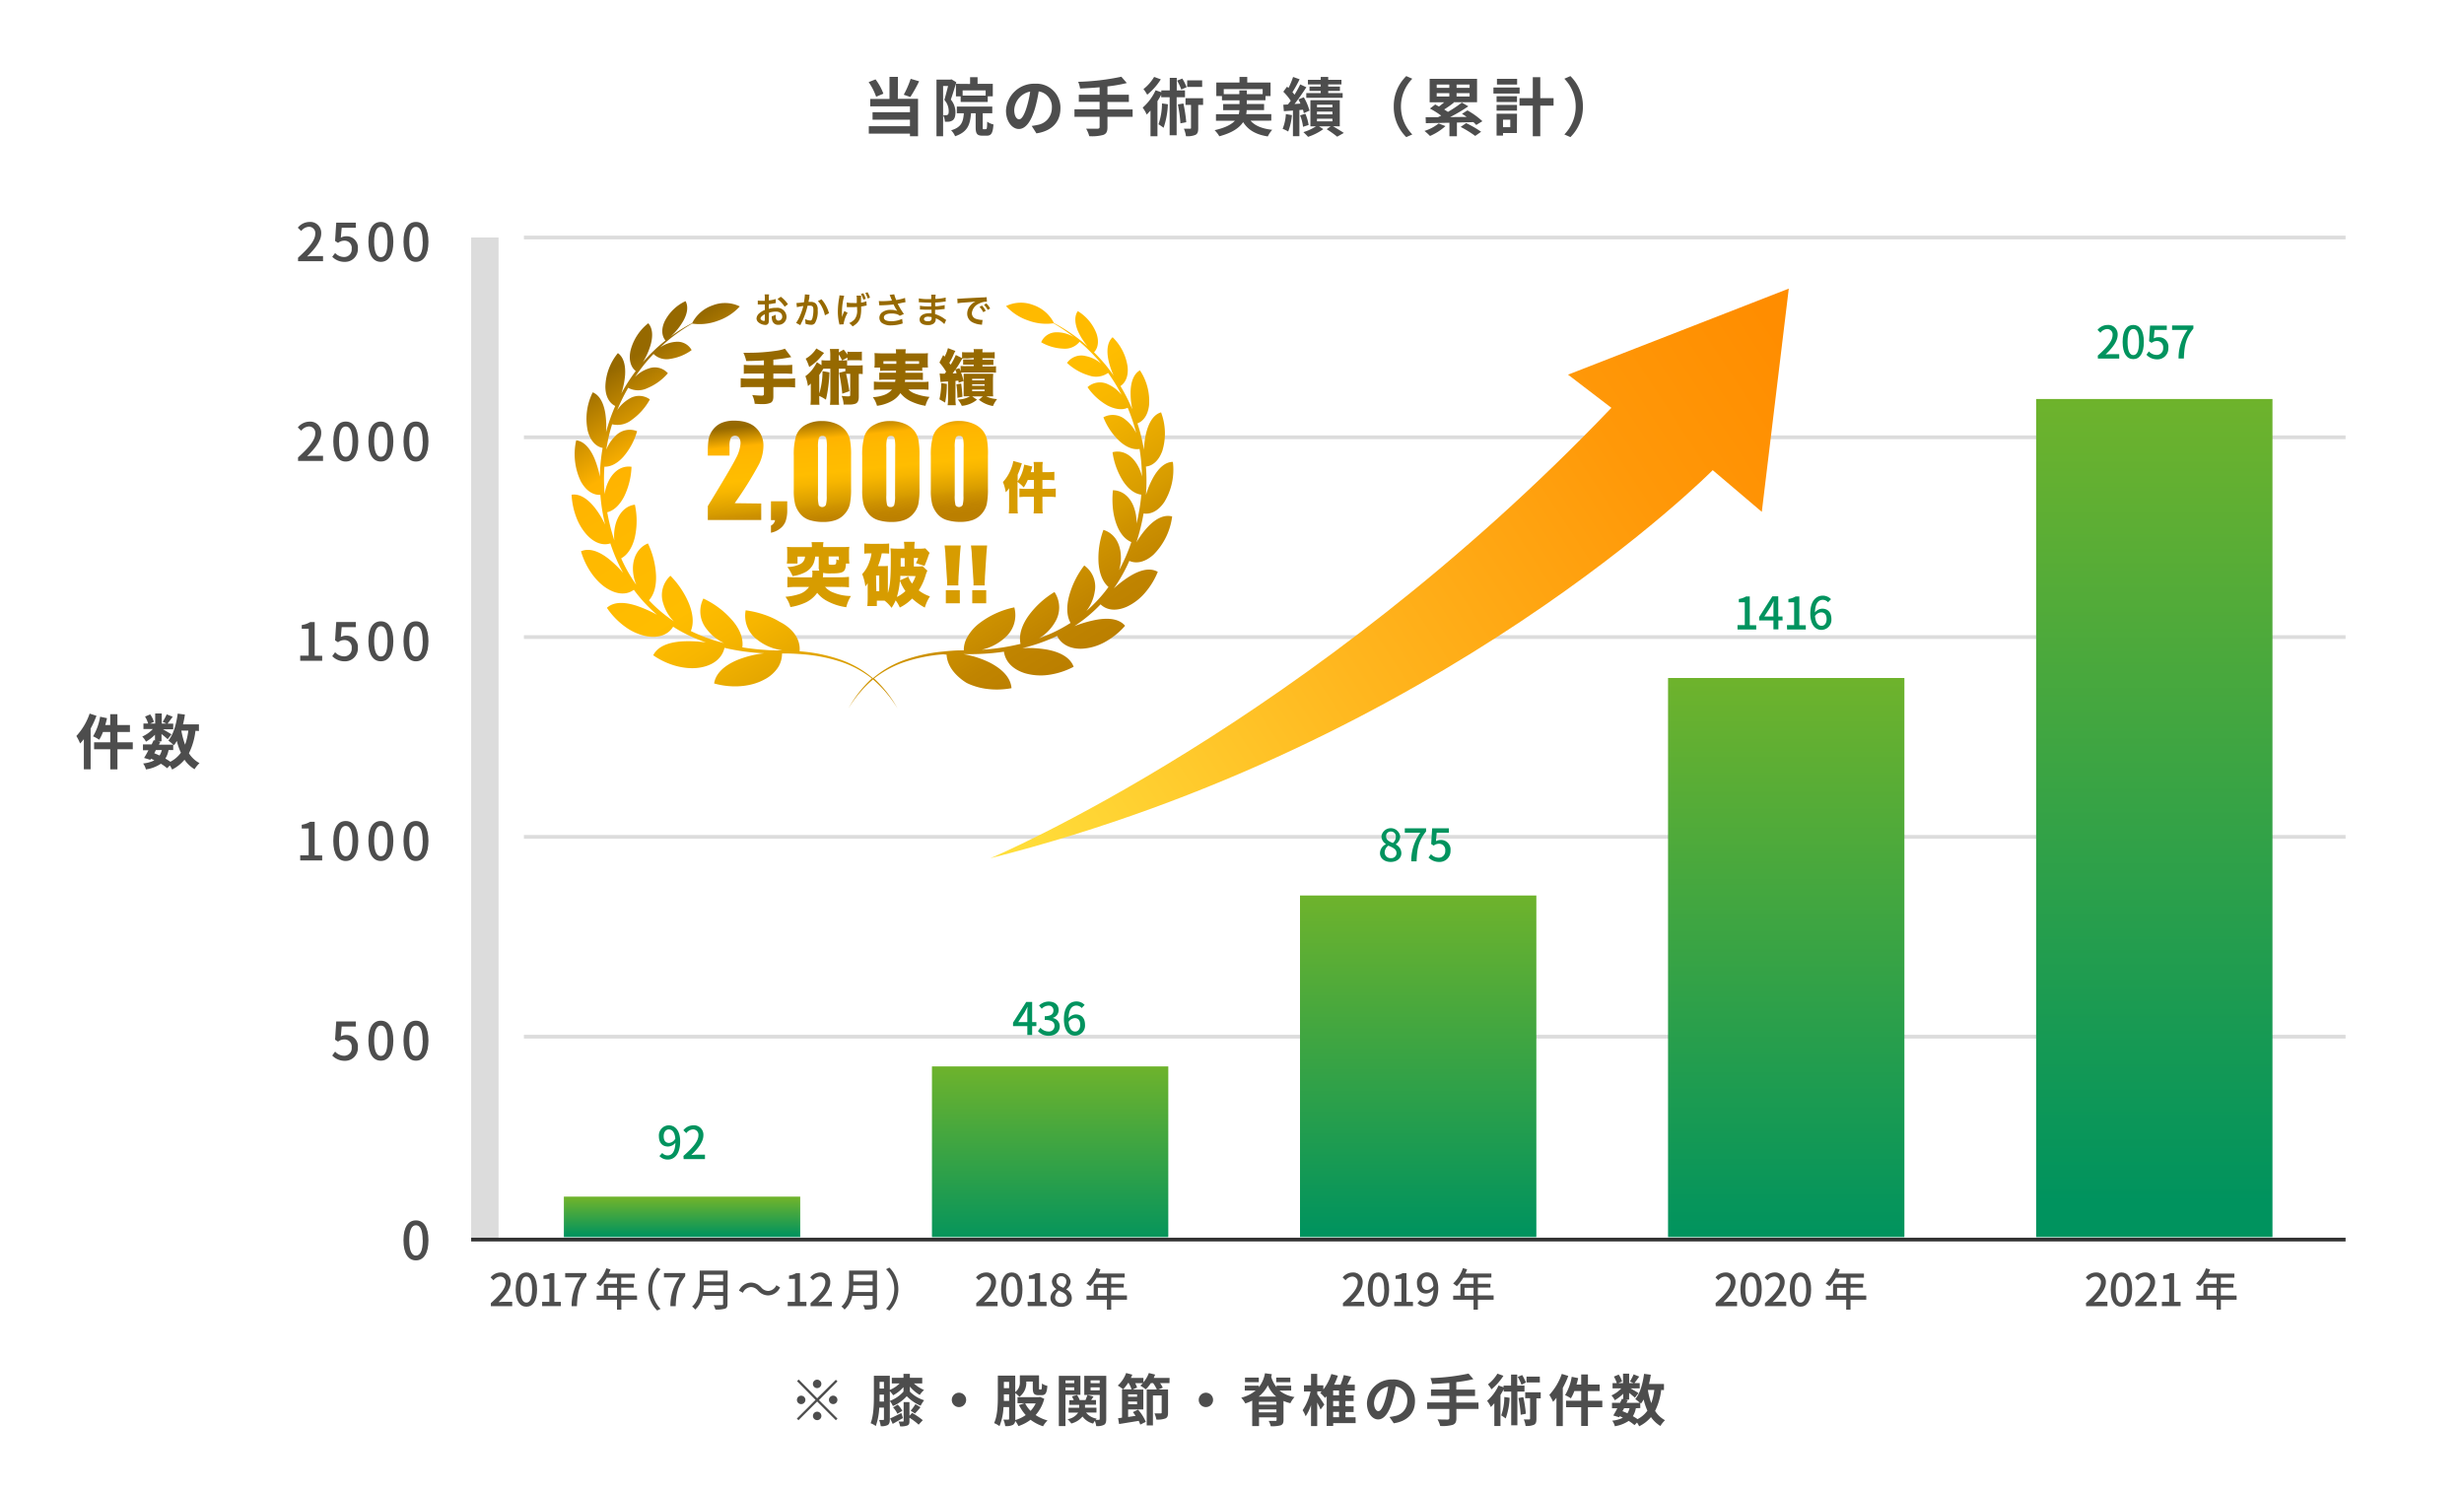 <svg xmlns="http://www.w3.org/2000/svg" xmlns:xlink="http://www.w3.org/1999/xlink" viewBox="0 0 658.57 398.25"><defs><style>.cls-1{fill:#fff;}.cls-2{fill:#dcdcdc;}.cls-3,.cls-4{fill:none;stroke-miterlimit:10;}.cls-3{stroke:#333;}.cls-4{stroke:#dcdcdc;}.cls-5{fill:url(#新規グラデーションスウォッチ_3);}.cls-6{fill:url(#新規グラデーションスウォッチ_3-2);}.cls-7{fill:url(#新規グラデーションスウォッチ_3-3);}.cls-8{fill:url(#新規グラデーションスウォッチ_3-4);}.cls-9{fill:url(#新規グラデーションスウォッチ_3-5);}.cls-10{fill:url(#名称未設定グラデーション_76);}.cls-11{fill:url(#名称未設定グラデーション_382);}.cls-12{fill:#966900;}.cls-13{fill:#d79c00;}.cls-14{fill:url(#名称未設定グラデーション_382-2);}.cls-15{fill:url(#名称未設定グラデーション_382-3);}.cls-16{fill:url(#名称未設定グラデーション_382-4);}.cls-17{fill:url(#名称未設定グラデーション_382-5);}.cls-18{fill:url(#名称未設定グラデーション_382-6);}.cls-19{fill:#4d4d4d;}.cls-20{fill:#00935e;}</style><linearGradient id="新規グラデーションスウォッチ_3" x1="182.29" y1="320.35" x2="182.29" y2="330.37" gradientUnits="userSpaceOnUse"><stop offset="0" stop-color="#6eb32c"/><stop offset="1" stop-color="#00935e"/></linearGradient><linearGradient id="新規グラデーションスウォッチ_3-2" x1="280.67" y1="285.07" x2="280.67" y2="333.48" xlink:href="#新規グラデーションスウォッチ_3"/><linearGradient id="新規グラデーションスウォッチ_3-3" x1="379.04" y1="239.38" x2="379.04" y2="329.69" xlink:href="#新規グラデーションスウォッチ_3"/><linearGradient id="新規グラデーションスウォッチ_3-4" x1="477.42" y1="181.24" x2="477.42" y2="330.92" xlink:href="#新規グラデーションスウォッチ_3"/><linearGradient id="新規グラデーションスウォッチ_3-5" x1="575.79" y1="106.66" x2="575.79" y2="321.42" xlink:href="#新規グラデーションスウォッチ_3"/><linearGradient id="名称未設定グラデーション_76" x1="271.06" y1="232.98" x2="479.75" y2="95.62" gradientUnits="userSpaceOnUse"><stop offset="0" stop-color="#ffdf3b"/><stop offset="0.42" stop-color="#ffb61e"/><stop offset="0.79" stop-color="#ff9808"/><stop offset="1" stop-color="#ff8d00"/></linearGradient><linearGradient id="名称未設定グラデーション_382" x1="200.21" y1="76.46" x2="268.4" y2="187.98" gradientUnits="userSpaceOnUse"><stop offset="0" stop-color="#966900"/><stop offset="0.18" stop-color="#ffb300"/><stop offset="0.28" stop-color="#ffb800"/><stop offset="0.5" stop-color="#ffbd00"/><stop offset="0.59" stop-color="#f7b600"/><stop offset="0.73" stop-color="#e0a300"/><stop offset="0.78" stop-color="#d79c00"/><stop offset="0.82" stop-color="#cf9300"/><stop offset="0.92" stop-color="#c08400"/><stop offset="1" stop-color="#bb7f00"/></linearGradient><linearGradient id="名称未設定グラデーション_382-2" x1="195.2" y1="114.43" x2="197.96" y2="143.02" xlink:href="#名称未設定グラデーション_382"/><linearGradient id="名称未設定グラデーション_382-3" x1="205.85" y1="113.4" x2="208.6" y2="141.99" xlink:href="#名称未設定グラデーション_382"/><linearGradient id="名称未設定グラデーション_382-4" x1="218.47" y1="112.19" x2="221.22" y2="140.77" xlink:href="#名称未設定グラデーション_382"/><linearGradient id="名称未設定グラデーション_382-5" x1="236.59" y1="110.44" x2="239.35" y2="139.03" xlink:href="#名称未設定グラデーション_382"/><linearGradient id="名称未設定グラデーション_382-6" x1="254.72" y1="108.69" x2="257.47" y2="137.28" xlink:href="#名称未設定グラデーション_382"/></defs><g id="レイヤー_2" data-name="レイヤー 2"><g id="テキスト"><rect class="cls-1" width="658.57" height="398.25"/><rect class="cls-2" x="125.93" y="63.49" width="7.33" height="267.87"/><line class="cls-3" x1="125.93" y1="331.36" x2="626.92" y2="331.36"/><line class="cls-4" x1="140.03" y1="63.49" x2="626.92" y2="63.49"/><line class="cls-4" x1="140.03" y1="116.9" x2="626.92" y2="116.9"/><line class="cls-4" x1="140.03" y1="170.3" x2="626.92" y2="170.3"/><line class="cls-4" x1="140.03" y1="223.71" x2="626.92" y2="223.71"/><line class="cls-4" x1="140.03" y1="277.12" x2="626.92" y2="277.12"/><rect class="cls-5" x="150.71" y="319.88" width="63.17" height="10.81"/><rect class="cls-6" x="249.09" y="285.07" width="63.17" height="45.62"/><rect class="cls-7" x="347.46" y="239.38" width="63.17" height="91.31"/><rect class="cls-8" x="445.83" y="181.24" width="63.17" height="149.45"/><rect class="cls-9" x="544.21" y="106.66" width="63.17" height="224.03"/><path class="cls-10" d="M264.69,229.42s85-35.62,166-120.4l-11.59-8.87,59-23-7.21,59.68-13.12-11.15S385.64,198.76,264.69,229.42Z"/><path class="cls-11" d="M301.84,149.93c1.77.8,4.1.46,6.45-1.65a17.51,17.51,0,0,0,5-10.22c-2.06-.56-4.35.49-6.55,2.84a23.71,23.71,0,0,0-3,4.08,57.63,57.63,0,0,0,1.91-7.72v0c1.8.29,3.85-.56,5.54-3.05a16.59,16.59,0,0,0,2.29-10.74c-2,0-3.85,1.61-5.34,4.33a23.75,23.75,0,0,0-1.86,4.5,49.18,49.18,0,0,0,0-7.58c1.73-.18,3.4-1.48,4.38-4.18a16,16,0,0,0-.33-10.31c-1.84.51-3.16,2.4-3.92,5.25a22.76,22.76,0,0,0-.67,4.75c-.24-1.41-.52-2.82-.89-4.2q-.37-1.44-.84-2.85c1.55-.58,2.8-2.17,3.11-4.87A14.85,14.85,0,0,0,304.68,99c-1.57.87-2.41,2.9-2.5,5.67a21.72,21.72,0,0,0,.45,4.76,46.68,46.68,0,0,0-3.16-6.23c1.33-.87,2.17-2.61,1.91-5.17a13.64,13.64,0,0,0-4-7.88c-1.26,1.13-1.65,3.16-1.2,5.7a19.44,19.44,0,0,0,1.49,4.58c-.75-1.07-1.53-2.12-2.37-3.12s-1.89-2.14-2.9-3.14c1-1,1.42-2.79.67-5a12,12,0,0,0-5-6c-.9,1.26-.86,3.12,0,5.25a16.92,16.92,0,0,0,2.63,4.18,44.31,44.31,0,0,0-9-6.24,9.68,9.68,0,0,0-5.56-4.83,9.1,9.1,0,0,0-7.25.29,14.09,14.09,0,0,0,5.91,3.85,13.79,13.79,0,0,0,6.75.75A44.91,44.91,0,0,1,287,90.11a8.55,8.55,0,0,0-4.72-1.28,4.37,4.37,0,0,0-4,2.66,12.67,12.67,0,0,0,5.91,1.71,5,5,0,0,0,4.36-1.85,47.19,47.19,0,0,1,5.74,5.83,9.06,9.06,0,0,0-4.1-2,4.69,4.69,0,0,0-5,1.83,14.61,14.61,0,0,0,5.9,3.37,5.57,5.57,0,0,0,5.08-.7,46.79,46.79,0,0,1,3.61,5.9,9.48,9.48,0,0,0-3.52-2.8,4.94,4.94,0,0,0-5.59.72,16,16,0,0,0,5.36,4.91c2,1,3.86,1.29,5.38.59a49.87,49.87,0,0,1,2.28,6.77,10.26,10.26,0,0,0-2.83-3.54,5.24,5.24,0,0,0-5.95-.68,17.66,17.66,0,0,0,4.35,6.41c1.74,1.56,3.6,2.33,5.32,2.06a49.34,49.34,0,0,1,.64,7.38,10.6,10.6,0,0,0-1.95-4.19c-1.77-2.26-4-2.84-5.92-2.32a19.52,19.52,0,0,0,2.81,7.71c1.37,2.07,3.06,3.4,4.88,3.63a45.77,45.77,0,0,1-.66,4.82c-.17,1-.38,1.94-.6,2.9a12.14,12.14,0,0,0-.89-4.82c-1.22-2.82-3.33-4.05-5.43-4.08a23.71,23.71,0,0,0-.05,4.38,17.55,17.55,0,0,0,.88,4.38c.87,2.54,2.28,4.35,4.09,5.09a47.08,47.08,0,0,1-3.27,7.53,11.64,11.64,0,0,0,.34-5.14c-.54-3.2-2.4-5-4.53-5.64a21.88,21.88,0,0,0-1.3,8.88c.22,2.73,1.06,5,2.65,6.38a37.34,37.34,0,0,1-5.89,6.4,11.14,11.14,0,0,0,2.2-5.06,6.93,6.93,0,0,0-2.79-7.09,23.43,23.43,0,0,0-4,8c-.75,2.77-.76,5.38.34,7.36a39.34,39.34,0,0,1-4.63,2.55c-1.23.58-2.49,1.09-3.77,1.55a12,12,0,0,0,4.25-4.31,7.45,7.45,0,0,0-.14-8.05,23.71,23.71,0,0,0-6.95,6.35c-1.79,2.52-2.63,5.15-2.13,7.51a59.69,59.69,0,0,1-10.38,1.57,13.68,13.68,0,0,0,6.22-3.23,7.9,7.9,0,0,0,2.5-8.1,23,23,0,0,0-9.37,4.27,12.16,12.16,0,0,0-3.13,3.57,6.93,6.93,0,0,0-1,3.65h-.5c-1.69,0-3.38.14-5.07.32a43.08,43.08,0,0,0-9.95,2.13,27.4,27.4,0,0,0-8.77,5,27.56,27.56,0,0,0-8.78-5,43.08,43.08,0,0,0-9.95-2.13l-.87-.08c.26-2.57-1.09-5.34-4.41-7.38l-.66-.37c-.23-.12-.46-.24-.63-.35-.38-.23-.77-.43-1.17-.63a21.73,21.73,0,0,0-2.44-1,25.38,25.38,0,0,0-5.1-1.21,7.93,7.93,0,0,0,3.15,7.89,13.39,13.39,0,0,0,5.12,2.5c.51.13,1,.24,1.54.33-1.56,0-3.08,0-4.63-.14q-3-.19-6.07-.68c.33-2.4-.72-5-2.77-7.32A23.1,23.1,0,0,0,188,160a7.47,7.47,0,0,0,.75,8,12.4,12.4,0,0,0,4.75,3.9,45.52,45.52,0,0,1-8.3-2.94l-.56-.28c.87-2.1.57-4.69-.51-7.37a23.35,23.35,0,0,0-4.94-7.4,7,7,0,0,0-1.92,7.4,11.26,11.26,0,0,0,2.82,4.77,38.18,38.18,0,0,1-6.64-5.61c1.41-1.56,2-3.94,1.89-6.67a22.07,22.07,0,0,0-2.16-8.53c-2.06.83-3.75,2.83-4,6.07a11.34,11.34,0,0,0,.89,5l-.21-.29a41.23,41.23,0,0,1-3.83-6.8c1.73-.93,2.95-2.88,3.61-5.45a20.33,20.33,0,0,0,.05-8.89c-2.08.25-4,1.75-5,4.69a11.85,11.85,0,0,0-.49,4.87,55.46,55.46,0,0,1-1.9-7.54v0c1.79-.43,3.33-1.94,4.49-4.15a19.71,19.71,0,0,0,2-8c-2-.3-4.11.52-5.67,3a11,11,0,0,0-1.51,4.32,48.6,48.6,0,0,1-.07-7.34c1.72.06,3.49-.9,5.06-2.64a18,18,0,0,0,3.68-6.85,5.23,5.23,0,0,0-5.84,1.33,10.15,10.15,0,0,0-2.4,3.62c.21-1.33.46-2.65.78-4,.23-.94.5-1.88.78-2.8a6.14,6.14,0,0,0,5.25-1.18,16.43,16.43,0,0,0,4.85-5.47,4.9,4.9,0,0,0-5.63-.1,9.46,9.46,0,0,0-3.11,3,47.58,47.58,0,0,1,2.94-6,5.61,5.61,0,0,0,5.07.11,14.68,14.68,0,0,0,5.54-4,4.66,4.66,0,0,0-5.14-1.27,8.93,8.93,0,0,0-3.67,2.29c.69-1,1.41-2,2.19-3s1.81-2.16,2.78-3.18a5,5,0,0,0,4.49,1.31,12.89,12.89,0,0,0,5.7-2.34,4.31,4.31,0,0,0-4.28-2.21,8.4,8.4,0,0,0-4.15,1.5A45.6,45.6,0,0,1,185,86.5a13.75,13.75,0,0,0,6.83-.74,14.12,14.12,0,0,0,5.9-3.85,9.08,9.08,0,0,0-7.24-.29A9.65,9.65,0,0,0,185,86.37a43.1,43.1,0,0,0-5.73,3.57,16.79,16.79,0,0,0,3.4-4.23c1.1-2,1.32-3.85.56-5.21a11.86,11.86,0,0,0-5.58,5.4c-1,2.16-.74,4,.22,5.12a44,44,0,0,0-6.06,5.84,18.86,18.86,0,0,0,2.08-4.65c.7-2.47.52-4.53-.63-5.8a13.52,13.52,0,0,0-4.76,7.41c-.51,2.54.17,4.38,1.42,5.37a46.7,46.7,0,0,0-3.85,6,21.5,21.5,0,0,0,1-4.89c.18-2.76-.45-4.87-1.92-5.91a14.71,14.71,0,0,0-3.35,8.94c0,2.74,1.14,4.47,2.64,5.2a47.87,47.87,0,0,0-2.46,7,23.14,23.14,0,0,0-.19-5c-.46-2.91-1.6-4.94-3.37-5.65a15.79,15.79,0,0,0-1.35,10.21c.7,2.81,2.25,4.29,4,4.65a48.37,48.37,0,0,0-.74,7.69,25.42,25.42,0,0,0-1.43-4.84c-1.22-2.86-2.89-4.65-4.89-4.89a16.79,16.79,0,0,0,1.21,10.94c1.45,2.67,3.42,3.75,5.25,3.64a48,48,0,0,0,.63,4.94c.18,1,.39,2,.62,3a23.22,23.22,0,0,0-2.67-4.4c-2-2.56-4.18-3.91-6.28-3.57a19.94,19.94,0,0,0,1.27,6.06,14.7,14.7,0,0,0,2.82,4.67c2.14,2.31,4.42,2.89,6.27,2.28a48.55,48.55,0,0,0,3.4,7.87,28.36,28.36,0,0,0-3.95-3.82c-2.68-2.08-5.23-2.86-7.29-1.94,1.23,4.25,3.94,8.14,7.06,10,2.91,1.76,5.4,1.55,7.06.29a39.34,39.34,0,0,0,6.2,6.68,35,35,0,0,0-5.4-2.39c-3.39-1.11-6.21-1.1-8,.53a19.82,19.82,0,0,0,4.91,5.08,14.37,14.37,0,0,0,5.73,2.52c3.53.61,5.91-.63,7.06-2.55a39.43,39.43,0,0,0,4.77,2.6c1.33.61,2.68,1.14,4,1.61a32.39,32.39,0,0,0-6.49-.28c-3.69.27-6.46,1.4-7.6,3.71,4.12,2.86,9.12,4,12.95,3.2,3.64-.74,5.58-2.83,6.1-5.19a57.43,57.43,0,0,0,10.58,1.45,27.39,27.39,0,0,0-7.1,1.78c-3.55,1.48-5.85,3.62-6.25,6.29,4.76,1.34,9.78.91,13.32-1a9.63,9.63,0,0,0,3.83-3.39,7,7,0,0,0,1-3.63h.5c1.67,0,3.34.08,5,.22a43.35,43.35,0,0,1,9.83,1.88,26.86,26.86,0,0,1,8.68,4.59,31.53,31.53,0,0,0-6.26,8,32,32,0,0,1,6.56-7.74,32.19,32.19,0,0,1,6.55,7.74,31.53,31.53,0,0,0-6.26-8,27.24,27.24,0,0,1,8.68-4.58,43.35,43.35,0,0,1,9.83-1.88L253,175c.14,2.59,1.74,5,4.51,7l.55.37a3.92,3.92,0,0,0,.62.34,14.36,14.36,0,0,0,1.46.59,17.33,17.33,0,0,0,3.21.8,21.14,21.14,0,0,0,7-.14c-.2-2.7-2.29-5-5.72-6.79a25,25,0,0,0-5.6-2c-.5-.12-1-.22-1.51-.3,1.53,0,3.1,0,4.64-.07a61,61,0,0,0,6.17-.59c.32,2.4,2.09,4.65,5.62,5.76a15.19,15.19,0,0,0,6.27.44,20.2,20.2,0,0,0,6.74-2.17c-.88-2.42-3.49-3.91-7.11-4.59a29.67,29.67,0,0,0-6.57-.39,47.8,47.8,0,0,0,8.7-3c.19-.08.38-.19.57-.28.94,2,3.16,3.57,6.72,3.43a14.31,14.31,0,0,0,5.95-1.73,19.72,19.72,0,0,0,5.49-4.4c-1.57-1.86-4.38-2.22-7.86-1.57a33.08,33.08,0,0,0-5.69,1.67,39.64,39.64,0,0,0,7-5.83c1.49,1.47,3.94,2,7.05.62A14.33,14.33,0,0,0,306,158.5a20.05,20.05,0,0,0,3.45-5.64c-2-1.14-4.58-.6-7.47,1.17a29,29,0,0,0-4.3,3.28c.09-.12.18-.23.26-.35A43.57,43.57,0,0,0,301.84,149.93Z"/><path class="cls-12" d="M205.49,85.49a3.19,3.19,0,0,1-.07.81.84.84,0,0,1-.88.56,3,3,0,0,1-1.81-.68,1.4,1.4,0,0,1-.53-1.09,2.05,2.05,0,0,1,.82-1.41,5.22,5.22,0,0,1,1.4-.82V81.39l-.39,0h-1.49V80.34a6.73,6.73,0,0,0,1.16.08h.72v-.63a6.27,6.27,0,0,0-.06-1.1h1.2a5.65,5.65,0,0,0-.06,1v.62a10.38,10.38,0,0,0,1.85-.37l0,1.07-1,.18c-.31.05-.5.08-.87.12v1.25a6.4,6.4,0,0,1,2-.27,2.47,2.47,0,0,1,2.74,2.33A2.13,2.13,0,0,1,208,86.83a1.56,1.56,0,0,1-1.57-1.06,3.35,3.35,0,0,1-.16-1.23,3.85,3.85,0,0,0,1.06-.42,3.17,3.17,0,0,0,0,.42,1.76,1.76,0,0,0,.14.84.65.65,0,0,0,.6.33,1,1,0,0,0,1-1.07c0-.82-.67-1.35-1.7-1.35a6.16,6.16,0,0,0-1.84.31ZM204.41,84c-.72.38-1.14.8-1.14,1.14,0,.17.1.31.32.45a1.18,1.18,0,0,0,.61.21c.16,0,.21-.09.21-.41ZM209.72,82a8.37,8.37,0,0,0-1.92-2.07l.9-.6a8.34,8.34,0,0,1,1.9,2Z"/><path class="cls-12" d="M216.4,78.8a2.63,2.63,0,0,0-.08.3,2.67,2.67,0,0,1,0,.33c0,.2,0,.2-.17.92a2.67,2.67,0,0,1-.06.35l.59,0a1.85,1.85,0,0,1,1.42.51,2.33,2.33,0,0,1,.45,1.69,6.08,6.08,0,0,1-.74,3.49,1.22,1.22,0,0,1-1.06.43,4.76,4.76,0,0,1-1.48-.28c0-.19,0-.32,0-.42a3.89,3.89,0,0,0-.09-.81,3.89,3.89,0,0,0,1.4.37c.27,0,.43-.18.57-.65a8.66,8.66,0,0,0,.25-2.18c0-.89-.22-1.14-1-1.14-.19,0-.33,0-.55,0a21,21,0,0,1-.59,2.07,19.16,19.16,0,0,1-1.15,2.69,2.18,2.18,0,0,1-.14.29c0,.06,0,.07-.08.16l-1.11-.61a10.35,10.35,0,0,0,1-1.8,17.11,17.11,0,0,0,.93-2.71,17,17,0,0,0-1.72.31L212.87,81c.35,0,1.51-.12,2-.19a15.34,15.34,0,0,0,.25-1.94v-.18ZM219.57,80a9.25,9.25,0,0,1,2,3.73l-1.09.56a8.58,8.58,0,0,0-.76-2.17,6.37,6.37,0,0,0-1.11-1.64Z"/><path class="cls-12" d="M226.55,83.62a8.68,8.68,0,0,0-1.09,3.07l-1.11.06a1.69,1.69,0,0,0-.07-.36,13.66,13.66,0,0,1-.34-3.11,21.08,21.08,0,0,1,.35-3.63,3.37,3.37,0,0,0,.07-.7l1.27.11a16.4,16.4,0,0,0-.59,4.41c0,.14,0,.89,0,.94s0,.23,0,.37a5.32,5.32,0,0,1,.22-.63,10.29,10.29,0,0,1,.42-1Zm-.24-2.76A7.61,7.61,0,0,0,228,81a8.18,8.18,0,0,0,1,0c0-.87,0-1,0-1.27a3.3,3.3,0,0,0-.08-.71h1.22c0,.2,0,.3,0,.36v.13c0,.31,0,.78,0,1.39a5.62,5.62,0,0,0,1.43-.37l.07,1.14-.54.1a7.58,7.58,0,0,1-.93.16c0,.2,0,.29,0,.46a9.26,9.26,0,0,1-.2,2.29,3.52,3.52,0,0,1-1.09,1.85,6.78,6.78,0,0,1-1,.73,4.42,4.42,0,0,0-.93-.9,3.94,3.94,0,0,0,1.46-1,3.76,3.76,0,0,0,.67-2.68c0-.18,0-.33,0-.62-.32,0-.82.05-1.3.05-.27,0-.62,0-.87,0l-.43,0h-.15Zm4.43-2.46a5.35,5.35,0,0,1,.66,1.5l-.66.19a5.28,5.28,0,0,0-.65-1.51Zm1.17,1.39a7,7,0,0,0-.64-1.47l.61-.19a5.83,5.83,0,0,1,.65,1.44Z"/><path class="cls-12" d="M234.89,80.46a6.19,6.19,0,0,0,.93.05c.71,0,2-.09,2.58-.16-.16-.43-.57-1.44-.62-1.52l1.23-.16a8,8,0,0,0,.53,1.53,14.6,14.6,0,0,0,2.35-.56l.13,1.14a6.53,6.53,0,0,0-.68.13c-.14,0-.61.13-1.41.29l.66,1.21c.26.44.68,1.07,1,1.52l-1.11.5a1.73,1.73,0,0,0-.66-.41,4.92,4.92,0,0,0-1.52-.22c-1.3,0-2.06.39-2.06,1.07s.7,1,2,1a6.71,6.71,0,0,0,2.88-.64l.15,1.23a10,10,0,0,1-3,.51,4,4,0,0,1-2.67-.72,1.82,1.82,0,0,1-.56-1.3,1.86,1.86,0,0,1,.69-1.42,3.64,3.64,0,0,1,2.44-.69,4.51,4.51,0,0,1,1.66.28,10.09,10.09,0,0,1-1-1.74,32.14,32.14,0,0,1-3.4.23l-.42,0Z"/><path class="cls-12" d="M252.39,86.64a6.54,6.54,0,0,0-1.77-1.32,4.09,4.09,0,0,0-.52-.23v.1a1.49,1.49,0,0,1-.53,1.29,2.54,2.54,0,0,1-1.58.42c-1.4,0-2.2-.55-2.2-1.5s.94-1.66,2.55-1.66a4.78,4.78,0,0,1,.64,0,1.85,1.85,0,0,0,0-.23v-.21a5,5,0,0,1,0-.51h-1c-.59,0-.94,0-1.74-.06h-.36l0-1a11.81,11.81,0,0,0,2.23.17l.79,0c0-.09,0-.41,0-1h-.61c-.47,0-1.7-.05-2.34-.1h-.37V79.76a12.28,12.28,0,0,0,2.58.2l.72,0a6.51,6.51,0,0,0,0-1.2h1.21A7,7,0,0,0,250,79.9a12.83,12.83,0,0,0,2.76-.36l0,1.06a5.61,5.61,0,0,0-.75.09c-.85.12-1.22.14-2.06.19,0,.24,0,.36,0,1,.48,0,.48,0,1.36-.12a6.76,6.76,0,0,0,1.18-.22l0,1.06-.62.06-1.29.14-.65,0c0,.93,0,.93,0,1.16a8.4,8.4,0,0,1,2.62,1.35l.34.22Zm-4.18-2c-.78,0-1.25.25-1.25.66s.42.58,1.1.58a1,1,0,0,0,.83-.31A1.27,1.27,0,0,0,249,85v-.23A3.14,3.14,0,0,0,248.21,84.69Z"/><path class="cls-12" d="M255.87,79.85h.36c.18,0,.18,0,1.58-.1l4.9-.25a7.1,7.1,0,0,0,1-.07l.07,1.21h-.2a4.29,4.29,0,0,0-1.9.52,3.12,3.12,0,0,0-1.93,2.56A1.61,1.61,0,0,0,261,85.28a6.07,6.07,0,0,0,1.43.25h.19l-.17,1.3-.33-.06a5.84,5.84,0,0,1-2.24-.63,2.57,2.57,0,0,1-1.37-2.31,3.36,3.36,0,0,1,.91-2.25,4.45,4.45,0,0,1,1.33-1c-.77.12-1.37.18-3.22.31a11.76,11.76,0,0,0-1.59.19Zm6.6,1.84a6.09,6.09,0,0,1,1,1.4l-.67.36a6.19,6.19,0,0,0-1-1.43ZM264,82.84a7,7,0,0,0-1-1.38l.64-.34a5.46,5.46,0,0,1,1,1.35Z"/><path class="cls-12" d="M204.18,96.34c-1.39.09-2.66.14-4.73.17a9.5,9.5,0,0,0-.76-2.21h1.06a49.87,49.87,0,0,0,7.84-.55,11.24,11.24,0,0,0,2.2-.54l1.7,2.25a44.2,44.2,0,0,1-4.79.69v1.46h2.77a21.47,21.47,0,0,0,2.28-.09v2.41c-.62,0-1.29-.08-2.25-.08h-2.8v1.37h3.6a20.33,20.33,0,0,0,2.22-.09v2.45a18.07,18.07,0,0,0-2.22-.1h-3.6V106c0,.87-.22,1.38-.68,1.65a4.85,4.85,0,0,1-1.92.37h-.24l-.38,0c-.42,0-.5,0-1.77-.08a6.18,6.18,0,0,0-.67-2.35,25.09,25.09,0,0,0,2.55.17c.44,0,.59-.11.59-.51v-1.78h-4a18.33,18.33,0,0,0-2.21.1v-2.45a20.5,20.5,0,0,0,2.21.09h4V99.85h-3.11c-.85,0-1.6,0-2.27.08V97.52a21.13,21.13,0,0,0,2.27.09h3.11Z"/><path class="cls-12" d="M225.08,96.36a9.77,9.77,0,0,0,1.33-.07v1.4h2.85a9.24,9.24,0,0,0,1.32-.06V100a7.33,7.33,0,0,0-1.05-.06v6.15c0,1-.27,1.56-.89,1.83a5,5,0,0,1-1.81.22l-1.36,0a6.56,6.56,0,0,0-.52-2.32,12.14,12.14,0,0,0,1.76.13c.42,0,.53-.08.53-.37V99.92h-1.1c.32,1.32.69,3.28.88,4.65l-1.9.67a49.3,49.3,0,0,0-.85-5.6l1.68-.4v-.68a3.18,3.18,0,0,0-.41,0h-1.35v7.65a13.43,13.43,0,0,0,.09,2h-2.45a14,14,0,0,0,.1-2V98.55H220.4l-.32,0-.38.58c-.19.32-.37.58-.73,1.09v5a21.07,21.07,0,0,0,.87-6l1.85.31a36.41,36.41,0,0,1-.94,7.31,11.45,11.45,0,0,0-1.78-1v.61c0,.87,0,1.25.06,1.75h-2.41a14.92,14.92,0,0,0,.09-1.85v-2.93c0-.54,0-.54,0-.89a5.44,5.44,0,0,1-.77.67,11.68,11.68,0,0,0-.68-2.64,8.75,8.75,0,0,0,2.16-2.21,9.28,9.28,0,0,0,.91-1.53l1.24.8V96.28a9.65,9.65,0,0,0,1.53.08h.81V95.29a12.53,12.53,0,0,0-.1-2h2.45a7,7,0,0,0-.08.91l1.31-.75a10.32,10.32,0,0,1,1,1.35V94a9.14,9.14,0,0,0,1.29.07h1.27a8.72,8.72,0,0,0,1.31-.07v2.36a9.36,9.36,0,0,0-1.31-.07h-1.27a9.82,9.82,0,0,0-1.29.07v-.78Zm-4.82-2c-.37.41-.37.41-.77.9a13.28,13.28,0,0,1-3.21,2.85,11.21,11.21,0,0,0-.94-2.23,8.08,8.08,0,0,0,2.85-2.73Zm4.8,2a7.82,7.82,0,0,0-.87-1.59v1.59Z"/><path class="cls-12" d="M236.69,99.11a9.3,9.3,0,0,0-1.45.06v-.92H233.7a7.31,7.31,0,0,0,.08-1.26v-1.3c0-.42,0-.75-.06-1.29.5,0,1,.06,1.9.06h3.87v-.11a6.25,6.25,0,0,0-.07-1h2.68a5.61,5.61,0,0,0-.08,1v.12h4.1c.88,0,1.38,0,1.91-.06a11.13,11.13,0,0,0-.06,1.24V97a9.91,9.91,0,0,0,.06,1.24H246.5v.92a10.36,10.36,0,0,0-1.48-.06H242c0,.28,0,.28,0,.55h3.18c.89,0,1.11,0,1.49,0v1.94a9.92,9.92,0,0,0-1.49-.07h-3.28c0,.3,0,.35-.06.59h4.5a13.69,13.69,0,0,0,1.83-.08v2.16a19.58,19.58,0,0,0-2-.09H242.8a4.33,4.33,0,0,0,1.44,1,14.61,14.61,0,0,0,4.2,1,7.28,7.28,0,0,0-1.08,2.38,13.84,13.84,0,0,1-3.7-1.11,7.83,7.83,0,0,1-3-2.29,6.41,6.41,0,0,1-2.26,2.1,10.91,10.91,0,0,1-4,1.3,6.88,6.88,0,0,0-1.11-2.31,10.23,10.23,0,0,0,2.87-.54,5,5,0,0,0,2.25-1.49h-2.91c-.67,0-1.26,0-1.93.09V102a12.85,12.85,0,0,0,1.78.08h3.9c0-.25.06-.36.09-.59h-2.86a9.85,9.85,0,0,0-1.48.07V99.62c.38,0,.62,0,1.48,0h3c0-.3,0-.3,0-.55Zm-.57-2.55v.69h3.45c0-.35,0-.43,0-.69Zm5.87,0c0,.45,0,.46,0,.69h3.66v-.69Z"/><path class="cls-12" d="M251.15,99.82a5,5,0,0,0,1.13.07h.22a5.06,5.06,0,0,0,.37-.53,16,16,0,0,0-1.78-2.45l1-2,.38.44a10.27,10.27,0,0,0,.89-2.29l2,.76a8,8,0,0,0-.45.86A16.75,16.75,0,0,1,253.74,97c.14.21.19.27.35.49a17.6,17.6,0,0,0,1.37-2.6l1.68.84V94.13a12.85,12.85,0,0,0,1.5.06h1.65a3,3,0,0,0-.08-.86h2.45a3.24,3.24,0,0,0-.08.86h1.79a12.46,12.46,0,0,0,1.49-.06v1.7a8.55,8.55,0,0,0-1.38-.06h-1.9v.39h1.67c.56,0,.88,0,1.26,0v1.4a9.76,9.76,0,0,0-1.26,0h-1.67v.4h2.15a12.19,12.19,0,0,0,1.48-.06v1.73a12.68,12.68,0,0,0-1.48-.06h-6.41c-.67,0-1.24,0-1.45,0a15.86,15.86,0,0,1,.66,2.29l-1.32.45c0-.29,0-.35-.08-.56l-.75.08v4.5a14,14,0,0,0,.09,2h-2.19a12.56,12.56,0,0,0,.1-2v-4.36a18.1,18.1,0,0,0-2,.16Zm1.92,2.8a25.12,25.12,0,0,1-.46,5l-1.52-.88a20.41,20.41,0,0,0,.49-4.34Zm1.55-2.8c.3,0,.65,0,1.06-.06-.11-.35-.14-.41-.35-.94C254.92,99.42,254.84,99.52,254.62,99.82Zm3.89-4a11.4,11.4,0,0,0-1.24,0,10.85,10.85,0,0,0-.73,1.18,20,20,0,0,1-1.14,1.74l1-.32a5.86,5.86,0,0,1,.35.84V97.82a10.6,10.6,0,0,0,1.51.06h2v-.4h-1.57c-.67,0-.94,0-1.27,0v-1.4c.38,0,.73,0,1.27,0h1.57v-.39Zm-1.6,6.71c.14,1,.28,2.51.33,3.53l-1.35.29a26.86,26.86,0,0,0-.26-3.6Zm1.92,3.4c-.46,0-.46,0-1.27,0,0-.33,0-1,0-1.49v-3.31c0-.68,0-.87,0-1.22h6.58c.8,0,.94,0,1.32,0,0,.46-.06.92-.06,1.48v3c0,.57,0,1.08.06,1.57-.81,0-.81,0-1.29,0h-.57a7.47,7.47,0,0,0,2.9.72,8.15,8.15,0,0,0-1.1,1.86,8.26,8.26,0,0,1-3.77-1.69l1.08-.89h-2.88l1.29.89a7.3,7.3,0,0,1-4.05,1.64,7.63,7.63,0,0,0-1.07-1.7,6.61,6.61,0,0,0,3.23-.83Zm1-4.26h3.33v-.4h-3.33Zm0,1.45h3.33v-.4h-3.33Zm0,1.44h3.33v-.41h-3.33Z"/><path class="cls-13" d="M220.53,156.87a5.23,5.23,0,0,0,2.32,1.57,12.18,12.18,0,0,0,4.59.88,10.22,10.22,0,0,0-1.25,3,15,15,0,0,1-5.47-1.85,8.11,8.11,0,0,1-2.3-2,8,8,0,0,1-3.59,2.81,15.49,15.49,0,0,1-3.58,1,7.83,7.83,0,0,0-1.32-2.75,16.29,16.29,0,0,0,3.59-.69,5.18,5.18,0,0,0,2.72-1.94h-3.5a17.8,17.8,0,0,0-2.29.11v-2.79a16.9,16.9,0,0,0,2.17.11h4.44a9,9,0,0,0,.08-1.22,3.06,3.06,0,0,0-.06-.56H219a1.93,1.93,0,0,1-.17-1.07v-2.7h-.94a7.8,7.8,0,0,1-.43,1.8,5,5,0,0,1-2.54,2.53,10,10,0,0,1-3.07.89,11.65,11.65,0,0,0-1.41-2.45,7.3,7.3,0,0,0,3.59-.84,2.31,2.31,0,0,0,1.13-1.93h-2v1.86h-2.86a8.21,8.21,0,0,0,.11-1.5v-1.49a11.13,11.13,0,0,0-.07-1.46c.59.05,1.2.07,2.23.07H217V146a7.61,7.61,0,0,0-.09-1.08h3.19A5.67,5.67,0,0,0,220,146v.24h4.77c1,0,1.63,0,2.24-.07a8.39,8.39,0,0,0-.09,1.46v1.52a9.35,9.35,0,0,0,.11,1.49h-.93c-.09,2.3-.63,2.65-4.1,2.65a8.57,8.57,0,0,1-2-.15c0,.51,0,.78-.07,1.17h4.64a18.15,18.15,0,0,0,2.34-.11V157a17.67,17.67,0,0,0-2.27-.11Zm3.64-8.12h-2.69v1.8c0,.38.13.43.93.43.57,0,.85-.07,1-.22a2.17,2.17,0,0,0,.11-.89,2.56,2.56,0,0,0,0-.37l.71.26Z"/><path class="cls-13" d="M236.23,160.56h-1.87V162h-2.55a19.42,19.42,0,0,0,.1-2v-4.1a5.38,5.38,0,0,1-.62.86,12.37,12.37,0,0,0-.85-3.29,8.86,8.86,0,0,0,1.91-3.25,9.81,9.81,0,0,0,.58-2.3h-.34A14.73,14.73,0,0,0,231,148v-2.72a15.73,15.73,0,0,0,1.93.09h2.72c.82,0,1.4,0,2-.09V148a16.5,16.5,0,0,0-1.67-.07h-.32a15.49,15.49,0,0,1-1,3.4h1.56a8,8,0,0,0,1.09-.06c0,.41,0,.76,0,1.24v6a15,15,0,0,0,.61-3.32c.13-1.47.17-2.88.17-6.22,0-.94,0-1.65-.1-2.39a18.61,18.61,0,0,0,2,.09h1.72v-.17a9.53,9.53,0,0,0-.11-1.67h2.9a9.09,9.09,0,0,0-.11,1.71v.13h1.05a11.09,11.09,0,0,0,1.88-.09l1.15,1.22A5.75,5.75,0,0,0,248,149c-.15.43-.65,1.71-.89,2.27l-1.23-.39-1.08-.34a6,6,0,0,0,.6-1.39h-1.15v2.28h.87a9.15,9.15,0,0,0,1.47-.07l1.28,1.19a6.87,6.87,0,0,0-.49,1.26,15.29,15.29,0,0,1-1.83,4,10,10,0,0,0,3,1.61,11.82,11.82,0,0,0-1.37,3A16.26,16.26,0,0,1,243.8,160a12,12,0,0,1-3.3,2.4,9.61,9.61,0,0,0-1.11-1.91,11.12,11.12,0,0,1-1.1,2,9.1,9.1,0,0,0-1.87-1.93Zm-2-2.52H235v-4.2h-.85Zm5.53,1.52A9.25,9.25,0,0,0,242,158a12.27,12.27,0,0,1-1.48-2.78A20,20,0,0,1,239.72,159.56Zm.87-5.63c0,.56,0,.65-.07,1.21l2.21-1a6.45,6.45,0,0,0,1,1.86,8.29,8.29,0,0,0,.95-2Zm1.17-2.47v-2.28h-1.07v2.28Z"/><path class="cls-13" d="M253.14,156.49a6.27,6.27,0,0,0,0-.83c0-.35,0-.35-.08-1.45l-.37-5.88c0-.76-.13-1.6-.22-2.51h4.32c-.05.43-.16,1.73-.22,2.51l-.37,5.88c0,.78-.06,1.15-.06,1.43s0,.39,0,.85Zm-.34,4.78v-3.51h3.74v3.51Z"/><path class="cls-13" d="M260.19,156.49a6.27,6.27,0,0,0,0-.83c0-.35,0-.35-.08-1.45l-.37-5.88c0-.76-.13-1.6-.22-2.51h4.32c-.05.43-.16,1.73-.22,2.51l-.37,5.88c0,.78-.06,1.15-.06,1.43s0,.39,0,.85Zm-.33,4.78v-3.51h3.73v3.51Z"/><path class="cls-14" d="M203.46,134.6V139H189.18v-3.71q6.34-10.38,7.54-12.84a9.73,9.73,0,0,0,1.2-3.85,2.8,2.8,0,0,0-.36-1.58,1.39,1.39,0,0,0-2.21,0,4.9,4.9,0,0,0-.36,2.3v2.47h-5.81v-.94a20.73,20.73,0,0,1,.22-3.45,6,6,0,0,1,1.11-2.48,5.65,5.65,0,0,1,2.3-1.85,8.45,8.45,0,0,1,3.39-.62q3.87,0,5.85,1.92a6.46,6.46,0,0,1,2,4.85,11.64,11.64,0,0,1-1.11,4.73,97.92,97.92,0,0,1-6.58,10.56Z"/><path class="cls-15" d="M210.41,134v2.32a8.81,8.81,0,0,1-.43,3,4.41,4.41,0,0,1-1.51,2,5.82,5.82,0,0,1-2.41,1.09V140.5a2,2,0,0,0,1.09-1.46h-1.09V134Z"/><path class="cls-16" d="M227.47,121.84v8.67a20,20,0,0,1-.33,4.3,5.82,5.82,0,0,1-1.33,2.52,5.65,5.65,0,0,1-2.44,1.69,9.46,9.46,0,0,1-3.2.51,12.17,12.17,0,0,1-3.87-.53,5.34,5.34,0,0,1-2.45-1.68,7.06,7.06,0,0,1-1.3-2.4,14.84,14.84,0,0,1-.39-4v-9.07a17.53,17.53,0,0,1,.62-5.37,5.28,5.28,0,0,1,2.46-2.86,8.73,8.73,0,0,1,4.45-1.07,9.51,9.51,0,0,1,3.83.74,6.43,6.43,0,0,1,2.52,1.83,6.06,6.06,0,0,1,1.13,2.42A22,22,0,0,1,227.47,121.84ZM221,119.65a9.89,9.89,0,0,0-.2-2.59.89.89,0,0,0-.94-.52.94.94,0,0,0-1,.55,8.65,8.65,0,0,0-.23,2.56v12.69a9.16,9.16,0,0,0,.22,2.73,1.12,1.12,0,0,0,1.88-.08,8.06,8.06,0,0,0,.23-2.46Z"/><path class="cls-17" d="M245.76,121.84v8.67a20.8,20.8,0,0,1-.32,4.3,6,6,0,0,1-1.34,2.52,5.59,5.59,0,0,1-2.44,1.69,9.45,9.45,0,0,1-3.19.51,12.08,12.08,0,0,1-3.87-.53,5.32,5.32,0,0,1-2.46-1.68,7.24,7.24,0,0,1-1.3-2.4,14.84,14.84,0,0,1-.39-4v-9.07a17.53,17.53,0,0,1,.62-5.37,5.28,5.28,0,0,1,2.46-2.86,8.73,8.73,0,0,1,4.45-1.07,9.51,9.51,0,0,1,3.83.74,6.43,6.43,0,0,1,2.52,1.83,5.92,5.92,0,0,1,1.13,2.42A22,22,0,0,1,245.76,121.84Zm-6.49-2.19a9.89,9.89,0,0,0-.2-2.59.89.89,0,0,0-.94-.52.94.94,0,0,0-1,.55,8.65,8.65,0,0,0-.23,2.56v12.69a9.16,9.16,0,0,0,.22,2.73.93.93,0,0,0,.94.47A.91.91,0,0,0,239,135a8.06,8.06,0,0,0,.23-2.46Z"/><path class="cls-18" d="M264.05,121.84v8.67a20.8,20.8,0,0,1-.32,4.3,6,6,0,0,1-1.33,2.52A5.68,5.68,0,0,1,260,139a9.41,9.41,0,0,1-3.19.51,12.17,12.17,0,0,1-3.87-.53,5.32,5.32,0,0,1-2.46-1.68,7.24,7.24,0,0,1-1.3-2.4,14.84,14.84,0,0,1-.39-4v-9.07a17.53,17.53,0,0,1,.62-5.37,5.28,5.28,0,0,1,2.46-2.86,8.77,8.77,0,0,1,4.46-1.07,9.5,9.5,0,0,1,3.82.74,6.43,6.43,0,0,1,2.52,1.83,5.92,5.92,0,0,1,1.13,2.42A22,22,0,0,1,264.05,121.84Zm-6.49-2.19a9.89,9.89,0,0,0-.2-2.59.88.88,0,0,0-.94-.52.92.92,0,0,0-1,.55,8.2,8.2,0,0,0-.24,2.56v12.69a9.54,9.54,0,0,0,.22,2.73,1.13,1.13,0,0,0,1.89-.08,8.18,8.18,0,0,0,.22-2.46Z"/><path class="cls-13" d="M274.7,128.31a12,12,0,0,1-1.08,2,8.76,8.76,0,0,0-1.66-1.47v6.71a14.31,14.31,0,0,0,.09,1.69h-2.43a12.54,12.54,0,0,0,.09-1.69V132c0-.37,0-.37,0-1.5a5.25,5.25,0,0,1-.9,1.08,11.6,11.6,0,0,0-.75-2.72,11.08,11.08,0,0,0,2.27-3.79,8.15,8.15,0,0,0,.5-1.84l2.29.63A26.44,26.44,0,0,1,272,126.9v1.77a10.8,10.8,0,0,0,1.74-4.47l2.17.5c-.05.22-.2.73-.42,1.51h.85v-1.12a8.58,8.58,0,0,0-.09-1.6h2.46a10,10,0,0,0-.09,1.63v1.09h1.53a11.6,11.6,0,0,0,1.66-.09v2.27c-.79-.06-1.14-.08-1.66-.08h-1.53v2.37h1.81a13.7,13.7,0,0,0,1.75-.09v2.3a13.85,13.85,0,0,0-1.72-.09h-1.84v2.59a12.66,12.66,0,0,0,.09,1.85h-2.46a11.31,11.31,0,0,0,.09-1.85V132.8h-2.1a13.9,13.9,0,0,0-1.78.09v-2.3a13.77,13.77,0,0,0,1.76.09h2.12v-2.37Z"/><path class="cls-19" d="M234.17,25.86a16.06,16.06,0,0,0-2-3.91l1.84-.73a15.07,15.07,0,0,1,2.1,3.82Zm5.8.56h5.4v10h-2.16v-.69h-11v-2h11V32h-10V30h10V28.44H232.59v-2h5.15V20.54H240Zm5.69-4.69a37.36,37.36,0,0,1-2.35,4.2l-1.76-.61a25.17,25.17,0,0,0,1.85-4.25Z"/><path class="cls-19" d="M255.61,22c-.45,1.44-1,3.3-1.48,4.62A5.23,5.23,0,0,1,255.37,30c0,1.09-.22,1.8-.75,2.17a2.37,2.37,0,0,1-1,.36,7.12,7.12,0,0,1-1.08,0,4.19,4.19,0,0,0-.45-1.72c.31,0,.55,0,.75,0a1,1,0,0,0,.48-.16c.19-.13.25-.47.25-.95a4.53,4.53,0,0,0-1.17-3c.34-1.08.7-2.55,1-3.71h-1.33V36.43H250.3V21.29H254l.29-.09Zm7.88,12.53c.28,0,.33-.26.36-2a5.1,5.1,0,0,0,1.68.74c-.17,2.38-.61,3-1.82,3h-1.13c-1.48,0-1.81-.58-1.81-2.31V30.28h-1.25c-.21,3.08-.92,5-4.24,6.14a4.81,4.81,0,0,0-1.07-1.58c2.72-.82,3.23-2.2,3.4-4.56h-1.87v-1.8h9.47v1.8h-2.55V34c0,.49,0,.55.27.55Zm-4.21-12.09V20.63h2v1.78h4.07v3.33H264v1.51h-7.24V25.76h-1.26V22.41Zm4.16,1.72h-6.15v1.39h6.15Z"/><path class="cls-19" d="M275.75,33.66a14.92,14.92,0,0,0,1.56-.27,4.56,4.56,0,0,0,3.83-4.5,4.17,4.17,0,0,0-3.52-4.46,38.43,38.43,0,0,1-1,4.58c-1,3.4-2.47,5.47-4.3,5.47s-3.44-2.06-3.44-4.9a7.51,7.51,0,0,1,7.75-7.2,6.42,6.42,0,0,1,6.8,6.57c0,3.54-2.17,6.06-6.42,6.7Zm-1.31-5.1a26.48,26.48,0,0,0,.9-4.08,5.29,5.29,0,0,0-4.26,4.88c0,1.7.68,2.54,1.31,2.54S273.76,30.84,274.44,28.56Z"/><path class="cls-19" d="M302.73,31.23H296V34c0,1.21-.3,1.74-1.1,2.06a11.37,11.37,0,0,1-3.77.34,7.74,7.74,0,0,0-.84-2c1.26,0,2.69,0,3.06,0s.55-.13.55-.47V31.23h-6.72v-2h6.72v-2h-5.56V25.33h5.56v-2c-1.77.16-3.56.26-5.22.33a7,7,0,0,0-.51-1.79,63.17,63.17,0,0,0,11.54-1.36l1.46,1.69a40,40,0,0,1-5.17.9v2.22h5.72v1.94H296v2h6.72Z"/><path class="cls-19" d="M314.49,26V36.16h-1.87V26h-2.26v-.69c-.29.57-.63,1.17-1,1.73v9.38h-1.86V29.55c-.35.39-.69.76-1,1.09a10.3,10.3,0,0,0-1.09-1.87,13.78,13.78,0,0,0,3.45-4.64l1.53.52v-.49h2.26V20.81h1.87v3.35h2.2V26Zm-4.23-4.79a16.71,16.71,0,0,1-3.64,4.11,10.84,10.84,0,0,0-1-1.51,11.77,11.77,0,0,0,2.85-3.25Zm1.89,6.66A21.45,21.45,0,0,1,311,34.16a14.71,14.71,0,0,0-1.36-.94,17.05,17.05,0,0,0,.93-5.57Zm3.58-3.94a13.87,13.87,0,0,0-1.12-2.38L316,21a13,13,0,0,1,1.15,2.31Zm.57,3.74a41.36,41.36,0,0,1,.76,5l-1.56.3a37.06,37.06,0,0,0-.68-5.06Zm5.26.37h-1.3v6.19c0,.95-.14,1.5-.74,1.82a5.57,5.57,0,0,1-2.54.36,7.76,7.76,0,0,0-.55-2c.7,0,1.41,0,1.62,0s.28,0,.28-.27V28.05h-1.47v-1.8h4.7Zm-.25-4.81h-4V21.48h4Z"/><path class="cls-19" d="M334.25,32.27c1.2,1.36,3.11,2.14,5.79,2.43a8.07,8.07,0,0,0-1.19,1.77c-3.23-.51-5.25-1.72-6.59-3.83-1,1.52-2.89,2.86-6.36,3.79a8.23,8.23,0,0,0-1.26-1.63c2.86-.64,4.49-1.53,5.43-2.53H325V30.52h6.1a6.79,6.79,0,0,0,.17-1.07h-4.35V27.82h4.37v-1H326.6V25.67h-1.51V22.05h6.2V20.57h2.07v1.48h6.23v3.62h-1.36V26.8h-5v1h4.63v1.63h-4.65a5.68,5.68,0,0,1-.13,1.07h6.71v1.75Zm-3-7.11v-1h2v1h4.23V23.82h-10.4v1.34Z"/><path class="cls-19" d="M345.3,30.77a15.72,15.72,0,0,1-1,4.39,8.82,8.82,0,0,0-1.48-.72,12.26,12.26,0,0,0,.86-3.94Zm2-1.36v7h-1.73V29.55l-2.43.17L343,28l1.22-.07c.26-.31.51-.65.77-1A15.32,15.32,0,0,0,343,24.52l1-1.36a4.4,4.4,0,0,0,.39.35,20.89,20.89,0,0,0,1.22-2.94l1.75.62a36.81,36.81,0,0,1-1.92,3.46,7.75,7.75,0,0,1,.55.67,29.38,29.38,0,0,0,1.53-2.76l1.64.77c-.93,1.43-2.09,3.11-3.16,4.47l1.58-.1c-.17-.39-.35-.77-.54-1.13l1.44-.57A14.69,14.69,0,0,1,350,29.57l-1.52.68a8.81,8.81,0,0,0-.23-.92Zm1.6,1a12.86,12.86,0,0,1,.87,3l-1.5.49a12.09,12.09,0,0,0-.78-3.06Zm7.38,3.33c1,.61,2.21,1.32,2.89,1.8l-1.77,1a28.48,28.48,0,0,0-2.81-2l1.06-.76h-3.1l1.14.74a14.89,14.89,0,0,1-4.08,2.06c-.3-.36-.86-.9-1.24-1.26a13.43,13.43,0,0,0,3.35-1.54h-1.48v-7h7.85v7ZM353,22.56h-3.42V21.34H353v-.77h2v.77h3.54v1.22H355v.58h3.13v1.17H355v.58h3.86v1.26h-9.72V24.89H353v-.58h-3V23.14h3Zm-1,6.12h4.13V28H352Zm0,1.89h4.13v-.73H352Zm0,1.87h4.13v-.71H352Z"/><path class="cls-19" d="M372.52,28.5a11.21,11.21,0,0,1,3.34-8.16l1.62.71a10.64,10.64,0,0,0,0,14.89l-1.62.71A11.21,11.21,0,0,1,372.52,28.5Z"/><path class="cls-19" d="M386.34,33.71a15.4,15.4,0,0,1-4.13,2.64A17.09,17.09,0,0,0,380.73,35a11.75,11.75,0,0,0,3.79-2Zm8.22-.3a9,9,0,0,0-.76-.77l-4.4.12v3.67h-2V32.81l-6.31.12-.05-1.6,3.28,0c.29-.12.58-.27.87-.42a23.58,23.58,0,0,0-3-1.89l1.41-1.09c.32.17.66.36,1,.54.47-.34.95-.73,1.39-1.12h-3.88V21.07h12.67v6.25h-6.36l.19.09A27.22,27.22,0,0,1,386,29.26c.34.22.68.44,1,.65a32.84,32.84,0,0,0,3.72-2.49l1.73,1a42.06,42.06,0,0,1-4.88,2.88l4.44-.05a14.16,14.16,0,0,0-1.26-.82l1.46-.92a20.47,20.47,0,0,1,4,2.89ZM384,23.48h3.37V22.6H384Zm0,2.31h3.37v-.88H384Zm8.79-3.19h-3.48v.88h3.48Zm0,2.31h-3.48v.88h3.48Zm-.92,8a28.4,28.4,0,0,1,4,2.31l-1.58,1.12a28.24,28.24,0,0,0-3.89-2.41Z"/><path class="cls-19" d="M406.16,25h-7v-1.6h7Zm-.73,10.57h-3.71v.67H400V30.4h5.46ZM400,25.72h5.46v1.55H400Zm0,2.33h5.46v1.52H400Zm5.49-5.44h-5.39V21.08h5.39ZM401.72,32v2h1.94V32Zm13.51-3.76h-3.55v8.19h-2V28.24h-3.55v-2h3.55v-5.6h2v5.6h3.55Z"/><path class="cls-19" d="M423.07,28.5a11.21,11.21,0,0,1-3.34,8.15l-1.62-.71a10.64,10.64,0,0,0,0-14.89l1.62-.71A11.21,11.21,0,0,1,423.07,28.5Z"/><path class="cls-19" d="M218.41,373.78l5-4.95.43.44-4.95,5,4.95,4.95-.43.43-5-5-5,5-.43-.44,5-5-4.95-5,.44-.44Zm-3.15.44a1.13,1.13,0,1,1-1.13-1.13A1.13,1.13,0,0,1,215.26,374.22Zm3.15-3.15a1.13,1.13,0,1,1,1.12-1.13A1.14,1.14,0,0,1,218.41,371.07Zm0,6.3a1.13,1.13,0,1,1-1.13,1.12A1.13,1.13,0,0,1,218.41,377.37Zm3.15-3.15a1.13,1.13,0,1,1,1.12,1.12A1.13,1.13,0,0,1,221.56,374.22Z"/><path class="cls-19" d="M243.19,372a9.13,9.13,0,0,0,3.81,2.31,8.91,8.91,0,0,0-.93,1.47,11.53,11.53,0,0,1-3.71-2.55,10.58,10.58,0,0,1-3.72,2.64,5.32,5.32,0,0,0-.81-1.36v4.89c0,.75-.1,1.24-.54,1.53a3.51,3.51,0,0,1-1.89.31,6.94,6.94,0,0,0-.43-1.65c.45,0,.93,0,1.09,0s.2-.06.2-.25v-3.06H235a17.36,17.36,0,0,1-.92,4.93,5.6,5.6,0,0,0-1.38-.76c.81-2.07.87-5.09.87-7.26v-5.43h4.26v3.79a8.37,8.37,0,0,0,2.64-1.74h-2.11v-1.5h3.12v-1.06h1.71v1.06h3.3v1.5h-2.22a9.15,9.15,0,0,0,2.71,1.76,6.65,6.65,0,0,0-1.15,1.32,9.5,9.5,0,0,1-2.64-2.24Zm-6.93,2.67v-1.86h-1.17v.41c0,.45,0,.94,0,1.45Zm-1.17-5.28v1.8h1.17v-1.8Zm6.39,1.4a9.59,9.59,0,0,1-2.76,2.19,7.16,7.16,0,0,0-.89-1.1v2.61a9.11,9.11,0,0,0,3.65-2.5Zm-.14,8.28-2.74,1.56-.69-1.47c.78-.32,1.9-.89,3-1.44Zm-1.41-3.59a6.48,6.48,0,0,1,1.25,1.65l-1.32.81a7.13,7.13,0,0,0-1.16-1.72Zm3.86,2.21a19.88,19.88,0,0,1,2.85,1.95l-1.11,1.2a15.88,15.88,0,0,0-2.45-1.85v.87c0,.68-.1,1-.57,1.2a4.84,4.84,0,0,1-1.93.23,4.8,4.8,0,0,0-.42-1.28c.46,0,1,0,1.14,0s.22-.05.22-.21v-5h1.56v3.66Zm-.39-.59a12.42,12.42,0,0,0,1.27-1.75l1.35.82a16.45,16.45,0,0,1-1.47,1.68Z"/><path class="cls-19" d="M256.31,372.3a1.92,1.92,0,1,1-1.92,1.92A1.93,1.93,0,0,1,256.31,372.3Z"/><path class="cls-19" d="M279.1,373.92a10.35,10.35,0,0,1-2.3,4.35,10.6,10.6,0,0,0,3.18,1.44,7,7,0,0,0-1.2,1.56,11.21,11.21,0,0,1-3.33-1.74,11.41,11.41,0,0,1-3.25,1.69,6.38,6.38,0,0,0-.87-1.39,1.29,1.29,0,0,1-.59,1.06,4,4,0,0,1-2.07.33,6.09,6.09,0,0,0-.49-1.72c.54,0,1.09,0,1.27,0s.26-.06.26-.27v-3.09h-1.5a15,15,0,0,1-1.07,5.09,6.1,6.1,0,0,0-1.44-.81c.95-2.06,1-5.07,1-7.26v-5.43h4.65v4.39a3.15,3.15,0,0,0,1.23-2.77v-1.7h5.13V371c0,.4,0,.45.18.45h.33c.19,0,.24-.21.28-1.61a4,4,0,0,0,1.44.63c-.15,1.95-.52,2.48-1.51,2.48h-.86c-1.18,0-1.53-.45-1.53-1.94v-1.71H274.3v.09a4.61,4.61,0,0,1-1.83,4,8.76,8.76,0,0,0-1.11-1v6.84a2.3,2.3,0,0,1,0,.38,9.24,9.24,0,0,0,2.79-1.34,11.58,11.58,0,0,1-1.8-2.67l1.46-.49h-1.85v-1.62h5.69l.31-.08Zm-9.39.57v-1.76h-1.4v.44c0,.4,0,.85,0,1.32Zm-1.4-5.1v1.69h1.4v-1.69Zm5.69,5.76a7.61,7.61,0,0,0,1.45,2,7.94,7.94,0,0,0,1.37-2Z"/><path class="cls-19" d="M284.77,372.85v8.37H283V367.78h5.77v5.07Zm0-3.84v.74h2.35V369Zm2.35,2.63v-.78h-2.35v.78Zm8.55,7.69c0,.83-.13,1.28-.61,1.56a4.09,4.09,0,0,1-2.07.33,5.5,5.5,0,0,0-.36-1.39,5.83,5.83,0,0,0-.47.72,5.09,5.09,0,0,1-2.83-1.89,5.75,5.75,0,0,1-3,1.87,5.56,5.56,0,0,0-1-1.15,4.22,4.22,0,0,0,2.84-1.76h-2.57v-1.3h2.84v-.78h-2.63v-1.25h1.17a5.88,5.88,0,0,0-.49-1l1.36-.38a4.78,4.78,0,0,1,.72,1.35h1.56c.18-.45.39-1,.51-1.36l1.64.42-.65.94h1.31v1.25H290v.78h3.06v1.3h-2.79a4.51,4.51,0,0,0,2.86,1.64,2.89,2.89,0,0,0-.28.31,5.66,5.66,0,0,0,.84,0c.18,0,.24-.07.24-.25V372.9h-4.13v-5.12h5.88ZM291.49,369v.74h2.43V369Zm2.43,2.66v-.81h-2.43v.81Z"/><path class="cls-19" d="M312.58,369.73h-2.52a7,7,0,0,1,.73,1.23l-1.2.48h2.6v6.2c0,.82-.14,1.29-.72,1.54a5.75,5.75,0,0,1-2.4.29,6.62,6.62,0,0,0-.51-1.64c.67,0,1.42,0,1.63,0s.3-.06.3-.24v-4.55h-2.34v8h-1.66v-9.6h2.71a9.23,9.23,0,0,0-1-1.71h-.6a9.41,9.41,0,0,1-1.37,1.67,10.7,10.7,0,0,0-1.45-1,6.17,6.17,0,0,0,.7-.66H303.4a7.06,7.06,0,0,1,.52,1.17l-1.2.54h2.87v5.33h-4.07v2l2-.3c-.24-.35-.48-.69-.73-1l1.39-.65a11.74,11.74,0,0,1,2.06,3.26l-1.47.73a7.3,7.3,0,0,0-.42-1l-5.24.85-.27-1.57c.32,0,.68-.08,1.05-.14v-7.56h2.55a9,9,0,0,0-.78-1.71h-.15a12.24,12.24,0,0,1-1.32,1.7,10.7,10.7,0,0,0-1.44-1,8.53,8.53,0,0,0,2.24-3.36l1.65.44a8.45,8.45,0,0,1-.39.88h3.36v1.17a8.38,8.38,0,0,0,1.45-2.49l1.68.42c-.12.3-.24.6-.39.9h4.25Zm-8.66,3h-2.4v.66h2.4Zm0,2.65v-.72h-2.4v.72Z"/><path class="cls-19" d="M322.31,372.3a1.92,1.92,0,1,1-1.92,1.92A1.93,1.93,0,0,1,322.31,372.3Z"/><path class="cls-19" d="M342,371.74a8.26,8.26,0,0,0,4,1.71,6.83,6.83,0,0,0-1.11,1.65,11,11,0,0,1-1.84-.6v5.07c0,.86-.21,1.22-.8,1.46a8.8,8.8,0,0,1-2.62.22,5.33,5.33,0,0,0-.54-1.42c.69,0,1.57,0,1.81,0s.3-.08.3-.3v-.65h-4.69v2.33h-1.82v-6.8a12.19,12.19,0,0,1-1.84.75,8.58,8.58,0,0,0-1.1-1.54,9.33,9.33,0,0,0,3.86-1.91h-2.91v-1.29h3.76v.41a8.39,8.39,0,0,0,1.64-3.74l1.84.26-.18.69a8.09,8.09,0,0,0,1.43,2.79v-.41h3.91v1.29Zm-5.55-2.25h-3.69v-1.23h3.69Zm4.64,3.84a8,8,0,0,1-2.22-3,9,9,0,0,1-2.45,3Zm.07,1.41h-4.69v.75h4.69Zm0,2.81v-.77h-4.69v.77Zm3.72-8.06h-3.78v-1.23h3.78Z"/><path class="cls-19" d="M362.33,380.43h-6v.75h-1.74v-7.95l-.42.46a18.57,18.57,0,0,0-1.32-1.35,5,5,0,0,0,.4-.4h-1.17v.76c.42.56,1.61,2.34,1.88,2.76l-1,1.34c-.19-.48-.55-1.2-.9-1.88v6.29h-1.65V375.6a12,12,0,0,1-1.44,3,7.91,7.91,0,0,0-.81-1.62,15,15,0,0,0,2.12-5h-1.76v-1.65h1.89v-3.08h1.65v3.08h1.64v1.11a13.77,13.77,0,0,0,2.14-4.14l1.74.45a18.63,18.63,0,0,1-1,2.4h1.71a19,19,0,0,0,.87-2.57l2,.44c-.33.7-.7,1.45-1.06,2.13h2v1.59h-2.49V373h2.18v1.53h-2.18v1.4h2.18v1.53h-2.18v1.41h2.7Zm-4.44-8.73h-1.57V373h1.57Zm0,2.8h-1.57v1.4h1.57Zm-1.57,4.34h1.57v-1.41h-1.57Z"/><path class="cls-19" d="M371.38,378.78c.57-.08,1-.15,1.38-.24a4,4,0,0,0,3.37-4,3.68,3.68,0,0,0-3.1-3.93,32.6,32.6,0,0,1-.89,4c-.88,3-2.17,4.83-3.79,4.83s-3-1.82-3-4.32a6.62,6.62,0,0,1,6.84-6.36,5.67,5.67,0,0,1,6,5.8c0,3.12-1.92,5.34-5.67,5.91Zm-1.16-4.5a23.38,23.38,0,0,0,.8-3.6,4.66,4.66,0,0,0-3.77,4.3c0,1.5.6,2.24,1.16,2.24S369.62,376.29,370.22,374.28Z"/><path class="cls-19" d="M395.18,376.63h-5.92v2.45c0,1.06-.27,1.53-1,1.81a10.06,10.06,0,0,1-3.33.3,6.9,6.9,0,0,0-.73-1.77c1.11.05,2.37.05,2.7.05s.48-.12.48-.42v-2.42h-5.93v-1.74h5.93v-1.75h-4.91v-1.71h4.91v-1.76c-1.56.14-3.14.23-4.61.29a5.77,5.77,0,0,0-.45-1.58,55.27,55.27,0,0,0,10.19-1.2l1.29,1.49a35.53,35.53,0,0,1-4.56.79v2h5v1.71h-5v1.75h5.92Z"/><path class="cls-19" d="M405.56,372v9h-1.65v-9h-2v-.62c-.26.51-.56,1-.87,1.53v8.28h-1.64v-6.07c-.31.34-.61.67-.93,1a8.5,8.5,0,0,0-1-1.65,12.23,12.23,0,0,0,3.05-4.1l1.35.47v-.44h2v-2.95h1.65v2.95h1.94V372Zm-3.73-4.23a15.33,15.33,0,0,1-3.21,3.63,8.57,8.57,0,0,0-.92-1.34,10.62,10.62,0,0,0,2.53-2.86Zm1.66,5.88a18.62,18.62,0,0,1-1.05,5.53,11.42,11.42,0,0,0-1.2-.82,15.08,15.08,0,0,0,.83-4.92Zm3.17-3.48a12.18,12.18,0,0,0-1-2.1l1.18-.5a12.1,12.1,0,0,1,1,2Zm.49,3.3a35,35,0,0,1,.68,4.45l-1.38.27a34.33,34.33,0,0,0-.6-4.47Zm4.65.33h-1.15v5.46c0,.84-.12,1.32-.65,1.6a4.85,4.85,0,0,1-2.25.32,6.13,6.13,0,0,0-.48-1.74c.62,0,1.25,0,1.43,0s.25-.05.25-.24v-5.43h-1.3v-1.59h4.15Zm-.22-4.25H408V368h3.56Z"/><path class="cls-19" d="M419.17,367.81a24.78,24.78,0,0,1-1.47,3.2v10.2H416v-7.55c-.3.38-.6.75-.9,1.08a12.58,12.58,0,0,0-1-1.86,16,16,0,0,0,3.33-5.61Zm9.09,8.37h-3.84v5h-1.8v-5h-4.05v-1.74h4.05v-2.58h-1.83a10.64,10.64,0,0,1-.93,1.94,11.86,11.86,0,0,0-1.55-.86,13.65,13.65,0,0,0,1.77-4.9l1.73.36c-.12.58-.27,1.15-.44,1.72h1.25v-2.71h1.8v2.71h3.13v1.74h-3.13v2.58h3.84Z"/><path class="cls-19" d="M444,371.56a16.83,16.83,0,0,1-1.63,5.6,7.1,7.1,0,0,0,2.65,2.49,7.12,7.12,0,0,0-1.23,1.54,8.18,8.18,0,0,1-2.52-2.38,9.72,9.72,0,0,1-3.16,2.46,7,7,0,0,0-.57-1l-.68.69a13.36,13.36,0,0,0-1.55-1.13,9.25,9.25,0,0,1-3.7,1.43,4.18,4.18,0,0,0-.7-1.49,8,8,0,0,0,2.85-.79,9.3,9.3,0,0,0-.84-.41l-.16.29-1.57-.48c.33-.53.71-1.2,1.08-1.92h-1.42V375H433c.18-.38.37-.74.51-1.07l.33.08v-1.44a10.56,10.56,0,0,1-2.25,1.74,5.13,5.13,0,0,0-.89-1.29,8,8,0,0,0,2.63-1.88H431v-1.41h1.13a7.54,7.54,0,0,0-.78-1.74l1.29-.54a6.2,6.2,0,0,1,.9,1.86l-1,.42h1.26v-2.52h1.64v2.52h1.19l-1-.43a14,14,0,0,0,1-1.91l1.5.6c-.47.65-.93,1.28-1.29,1.74h1.42v1.41h-2.46c.73.41,1.79,1,2.12,1.26l-.95,1.23c-.33-.31-1-.84-1.54-1.3v1.81h-1l.65.14-.37.72h3.57a10,10,0,0,0-1.21-1c1.27-1.53,2-4.08,2.35-6.75l1.8.24a23.78,23.78,0,0,1-.48,2.46h4v1.65Zm-10.35,5.67c.45.18.89.36,1.33.57a4.6,4.6,0,0,0,.56-1.36h-1.45Zm3.58-.79a6.1,6.1,0,0,1-.8,2.13c.46.27.9.54,1.24.79a7.31,7.31,0,0,0,2.64-2.26,16.06,16.06,0,0,1-1-3,9.51,9.51,0,0,1-.69,1.08l-.21-.22v1.44Zm3.21-4.88a17.88,17.88,0,0,0,.91,3.53,16.69,16.69,0,0,0,.81-3.53Z"/><path class="cls-19" d="M25.79,191.35a26.1,26.1,0,0,1-1.57,3.41v10.89H22.41V197.6c-.32.4-.64.8-1,1.15a12.51,12.51,0,0,0-1-2,16.85,16.85,0,0,0,3.55-6Zm9.7,8.94h-4.1v5.37H29.47v-5.37H25.15v-1.86h4.32v-2.75H27.52a11.65,11.65,0,0,1-1,2.06,12.22,12.22,0,0,0-1.65-.91,14.8,14.8,0,0,0,1.89-5.24l1.84.39c-.13.62-.29,1.23-.47,1.84h1.33v-2.9h1.92v2.9h3.35v1.86H31.39v2.75h4.1Z"/><path class="cls-19" d="M52.24,195.36a18.06,18.06,0,0,1-1.74,6A7.49,7.49,0,0,0,53.33,204,7.56,7.56,0,0,0,52,205.63a8.59,8.59,0,0,1-2.69-2.54A10.34,10.34,0,0,1,46,205.71a7.13,7.13,0,0,0-.61-1.09l-.72.74a13.61,13.61,0,0,0-1.66-1.2A9.85,9.85,0,0,1,39,205.68a4.49,4.49,0,0,0-.75-1.59,8.65,8.65,0,0,0,3-.84,9.37,9.37,0,0,0-.9-.44l-.17.31-1.67-.51c.36-.56.76-1.28,1.16-2.05H38.21V199h2.32c.19-.4.38-.78.54-1.14l.35.08v-1.53a11.28,11.28,0,0,1-2.4,1.85,5.84,5.84,0,0,0-1-1.37,8.52,8.52,0,0,0,2.82-2h-2.5V193.4H39.6a9,9,0,0,0-.83-1.85l1.37-.58a6.77,6.77,0,0,1,1,2l-1,.45h1.34v-2.69h1.75v2.69h1.26l-1-.46a18,18,0,0,0,1.07-2l1.6.64c-.5.68-1,1.36-1.38,1.85h1.52v1.51H43.57c.77.43,1.9,1.1,2.25,1.34l-1,1.31c-.36-.33-1-.89-1.65-1.39v1.94h-1l.69.14-.38.77h3.81a11.19,11.19,0,0,0-1.3-1.1c1.36-1.64,2.13-4.36,2.51-7.21l1.92.26a23.81,23.81,0,0,1-.51,2.62h4.26v1.77Zm-11,6c.48.19.94.38,1.41.6a5.23,5.23,0,0,0,.61-1.45H41.66Zm3.81-.85a6.55,6.55,0,0,1-.85,2.27,15.58,15.58,0,0,1,1.33.85,8,8,0,0,0,2.82-2.42,16.87,16.87,0,0,1-1.09-3.15,10.81,10.81,0,0,1-.74,1.15l-.22-.24v1.54Zm3.42-5.2a21.1,21.1,0,0,0,1,3.76,16.92,16.92,0,0,0,.86-3.76Z"/><path class="cls-19" d="M79.66,68.89c3-2.69,4.6-4.69,4.6-6.38a1.68,1.68,0,0,0-1.75-1.89,2.8,2.8,0,0,0-2,1.14l-.91-.89a4.06,4.06,0,0,1,3.14-1.54,2.91,2.91,0,0,1,3.11,3.09c0,2-1.58,4-3.77,6.14a16.25,16.25,0,0,1,1.68-.1h2.58v1.37H79.66Z"/><path class="cls-19" d="M88.8,68.64l.77-1A3.3,3.3,0,0,0,92,68.7a2,2,0,0,0,2-2.2,1.91,1.91,0,0,0-2-2.16,2.71,2.71,0,0,0-1.65.59l-.79-.52.31-4.89h5.23v1.36H91.33l-.23,2.65a2.82,2.82,0,0,1,1.41-.37,3,3,0,0,1,3.14,3.28A3.4,3.4,0,0,1,92.17,70,4.54,4.54,0,0,1,88.8,68.64Z"/><path class="cls-19" d="M98.46,64.64c0-3.58,1.3-5.31,3.33-5.31s3.34,1.75,3.34,5.31S103.81,70,101.79,70,98.46,68.22,98.46,64.64Zm5.12,0c0-3-.74-4-1.79-4s-1.79,1.08-1.79,4,.74,4.1,1.79,4.1S103.58,67.62,103.58,64.64Z"/><path class="cls-19" d="M107.84,64.64c0-3.58,1.3-5.31,3.33-5.31s3.34,1.75,3.34,5.31S113.19,70,111.17,70,107.84,68.22,107.84,64.64Zm5.13,0c0-3-.75-4-1.8-4s-1.79,1.08-1.79,4,.74,4.1,1.79,4.1S113,67.62,113,64.64Z"/><path class="cls-19" d="M79.66,122.27c3-2.68,4.6-4.69,4.6-6.38A1.68,1.68,0,0,0,82.51,114a2.8,2.8,0,0,0-2,1.14l-.91-.89a4.06,4.06,0,0,1,3.14-1.54,2.91,2.91,0,0,1,3.11,3.09c0,2-1.58,4-3.77,6.14a16.25,16.25,0,0,1,1.68-.1h2.58v1.37H79.66Z"/><path class="cls-19" d="M89.08,118c0-3.58,1.3-5.31,3.33-5.31s3.34,1.75,3.34,5.31-1.32,5.38-3.34,5.38S89.08,121.6,89.08,118Zm5.13,0c0-3-.75-4-1.8-4s-1.79,1.08-1.79,4,.74,4.1,1.79,4.1S94.21,121,94.21,118Z"/><path class="cls-19" d="M98.46,118c0-3.58,1.3-5.31,3.33-5.31s3.34,1.75,3.34,5.31-1.32,5.38-3.34,5.38S98.46,121.6,98.46,118Zm5.12,0c0-3-.74-4-1.79-4s-1.79,1.08-1.79,4,.74,4.1,1.79,4.1S103.58,121,103.58,118Z"/><path class="cls-19" d="M107.84,118c0-3.58,1.3-5.31,3.33-5.31s3.34,1.75,3.34,5.31-1.32,5.38-3.34,5.38S107.84,121.6,107.84,118Zm5.13,0c0-3-.75-4-1.8-4s-1.79,1.08-1.79,4,.74,4.1,1.79,4.1S113,121,113,118Z"/><path class="cls-19" d="M80.24,175.26H82.5v-7.17H80.65v-1a6.16,6.16,0,0,0,2.24-.79h1.22v9h2v1.33H80.24Z"/><path class="cls-19" d="M88.8,175.4l.77-1.05A3.3,3.3,0,0,0,92,175.46a2,2,0,0,0,2-2.2,1.91,1.91,0,0,0-2-2.16,2.71,2.71,0,0,0-1.65.59l-.79-.52.31-4.89h5.23v1.36H91.33l-.23,2.65a2.92,2.92,0,0,1,1.41-.36,3,3,0,0,1,3.14,3.27,3.41,3.41,0,0,1-3.48,3.58A4.54,4.54,0,0,1,88.8,175.4Z"/><path class="cls-19" d="M98.46,171.4c0-3.58,1.3-5.31,3.33-5.31s3.34,1.75,3.34,5.31-1.32,5.38-3.34,5.38S98.46,175,98.46,171.4Zm5.12,0c0-3-.74-4-1.79-4s-1.79,1.08-1.79,4,.74,4.1,1.79,4.1S103.58,174.38,103.58,171.4Z"/><path class="cls-19" d="M107.84,171.4c0-3.58,1.3-5.31,3.33-5.31s3.34,1.75,3.34,5.31-1.32,5.38-3.34,5.38S107.84,175,107.84,171.4Zm5.13,0c0-3-.75-4-1.8-4s-1.79,1.08-1.79,4,.74,4.1,1.79,4.1S113,174.38,113,171.4Z"/><path class="cls-19" d="M80.24,228.64H82.5v-7.17H80.65v-1a6.16,6.16,0,0,0,2.24-.79h1.22v9h2V230H80.24Z"/><path class="cls-19" d="M89.08,224.78c0-3.57,1.3-5.31,3.33-5.31s3.34,1.75,3.34,5.31-1.32,5.38-3.34,5.38S89.08,228.36,89.08,224.78Zm5.13,0c0-3-.75-4-1.8-4s-1.79,1.08-1.79,4,.74,4.1,1.79,4.1S94.21,227.76,94.21,224.78Z"/><path class="cls-19" d="M98.46,224.78c0-3.57,1.3-5.31,3.33-5.31s3.34,1.75,3.34,5.31-1.32,5.38-3.34,5.38S98.46,228.36,98.46,224.78Zm5.12,0c0-3-.74-4-1.79-4s-1.79,1.08-1.79,4,.74,4.1,1.79,4.1S103.58,227.76,103.58,224.78Z"/><path class="cls-19" d="M107.84,224.78c0-3.57,1.3-5.31,3.33-5.31s3.34,1.75,3.34,5.31-1.32,5.38-3.34,5.38S107.84,228.36,107.84,224.78Zm5.13,0c0-3-.75-4-1.8-4s-1.79,1.08-1.79,4,.74,4.1,1.79,4.1S113,227.76,113,224.78Z"/><path class="cls-19" d="M88.8,282.16l.77-1.05A3.3,3.3,0,0,0,92,282.22a2,2,0,0,0,2-2.2,1.91,1.91,0,0,0-2-2.16,2.71,2.71,0,0,0-1.65.59l-.79-.52.31-4.88h5.23v1.35H91.33l-.23,2.65a2.92,2.92,0,0,1,1.41-.36A3,3,0,0,1,95.65,280a3.4,3.4,0,0,1-3.48,3.57A4.54,4.54,0,0,1,88.8,282.16Z"/><path class="cls-19" d="M98.46,278.16c0-3.57,1.3-5.31,3.33-5.31s3.34,1.75,3.34,5.31-1.32,5.38-3.34,5.38S98.46,281.74,98.46,278.16Zm5.12,0c0-3-.74-4-1.79-4s-1.79,1.08-1.79,4,.74,4.1,1.79,4.1S103.58,281.14,103.58,278.16Z"/><path class="cls-19" d="M107.84,278.16c0-3.57,1.3-5.31,3.33-5.31s3.34,1.75,3.34,5.31-1.32,5.38-3.34,5.38S107.84,281.74,107.84,278.16Zm5.12,0c0-3-.74-4-1.79-4s-1.79,1.08-1.79,4,.74,4.1,1.79,4.1S113,281.14,113,278.16Z"/><path class="cls-19" d="M107.84,331.54c0-3.57,1.3-5.31,3.33-5.31s3.34,1.75,3.34,5.31-1.32,5.38-3.34,5.38S107.84,335.12,107.84,331.54Zm5.13,0c0-3-.75-4-1.8-4s-1.79,1.08-1.79,4,.74,4.1,1.79,4.1S113,334.52,113,331.54Z"/><path class="cls-19" d="M131.2,348.34c2.6-2.3,3.94-4,3.94-5.47a1.43,1.43,0,0,0-1.49-1.62,2.38,2.38,0,0,0-1.74,1l-.78-.77a3.43,3.43,0,0,1,2.68-1.32,2.5,2.5,0,0,1,2.67,2.65c0,1.7-1.36,3.47-3.23,5.25.45,0,1-.08,1.44-.08h2.21v1.18h-5.7Z"/><path class="cls-19" d="M137.83,344.7c0-3.06,1.12-4.55,2.86-4.55s2.85,1.5,2.85,4.55-1.12,4.6-2.85,4.6S137.83,347.77,137.83,344.7Zm4.39,0c0-2.54-.63-3.46-1.53-3.46s-1.54.92-1.54,3.46.64,3.51,1.54,3.51S142.22,347.25,142.22,344.7Z"/><path class="cls-19" d="M144.9,348h1.93v-6.14h-1.58V341a5.58,5.58,0,0,0,1.92-.67h1V348h1.73v1.14h-5Z"/><path class="cls-19" d="M155.21,341.48h-4.15v-1.16h5.68v.84c-2.07,2.59-2.4,4.53-2.54,8h-1.42A12.75,12.75,0,0,1,155.21,341.48Z"/><path class="cls-19" d="M170.28,347.44h-4.21v2.65h-1.16v-2.65h-5.45v-1.08h1.93V343.2h3.52v-1.66h-2.74a11.08,11.08,0,0,1-1.73,2.28,8.42,8.42,0,0,0-1-.72,9.71,9.71,0,0,0,2.61-4.07l1.13.3c-.14.38-.31.77-.47,1.13h6.95v1.08h-3.62v1.66h3.34v1h-3.34v2.12h4.21Zm-5.37-1.08v-2.12H162.5v2.12Z"/><path class="cls-19" d="M173.28,344.59a8,8,0,0,1,2.37-5.74l.91.44a7.48,7.48,0,0,0,0,10.6l-.91.43A8,8,0,0,1,173.28,344.59Z"/><path class="cls-19" d="M181.61,341.48h-4.15v-1.16h5.68v.84c-2.07,2.59-2.4,4.53-2.54,8h-1.42A12.75,12.75,0,0,1,181.61,341.48Z"/><path class="cls-19" d="M194.44,348.58c0,.72-.19,1.07-.67,1.25a8,8,0,0,1-2.56.23,5,5,0,0,0-.48-1.18c.93.05,1.89,0,2.18,0s.36-.1.36-.35v-2.1h-5.45a6.6,6.6,0,0,1-2,3.64,4.36,4.36,0,0,0-.85-.81c1.87-1.61,2.05-4,2.05-5.84v-3.77h7.47Zm-1.17-3.2V343.6h-5.16a13.93,13.93,0,0,1-.11,1.78Zm-5.16-4.62v1.78h5.16v-1.78Z"/><path class="cls-19" d="M202.59,345a2.45,2.45,0,0,0-1.91-.94,2.51,2.51,0,0,0-2.12,1.52l-1.05-.57a3.64,3.64,0,0,1,3.18-2.15,3.69,3.69,0,0,1,2.77,1.3,2.48,2.48,0,0,0,1.92.93,2.51,2.51,0,0,0,2.11-1.52l1,.58a3.63,3.63,0,0,1-3.17,2.14A3.69,3.69,0,0,1,202.59,345Z"/><path class="cls-19" d="M210.54,348h1.93v-6.14h-1.58V341a5.58,5.58,0,0,0,1.92-.67h1V348h1.73v1.14h-5Z"/><path class="cls-19" d="M216.64,348.34c2.6-2.3,3.94-4,3.94-5.47a1.44,1.44,0,0,0-1.5-1.62,2.42,2.42,0,0,0-1.74,1l-.78-.77a3.47,3.47,0,0,1,2.69-1.32,2.5,2.5,0,0,1,2.66,2.65c0,1.7-1.35,3.47-3.22,5.25.45,0,1-.08,1.44-.08h2.2v1.18h-5.69Z"/><path class="cls-19" d="M234.4,348.58c0,.72-.19,1.07-.67,1.25a8,8,0,0,1-2.56.23,5,5,0,0,0-.48-1.18c.93.05,1.89,0,2.18,0s.36-.1.36-.35v-2.1h-5.45a6.6,6.6,0,0,1-2.05,3.64,4.36,4.36,0,0,0-.85-.81c1.87-1.61,2.05-4,2.05-5.84v-3.77h7.47Zm-1.17-3.2V343.6h-5.16a13.93,13.93,0,0,1-.11,1.78Zm-5.16-4.62v1.78h5.16v-1.78Z"/><path class="cls-19" d="M240.1,344.59a8,8,0,0,1-2.38,5.73l-.91-.43a7.46,7.46,0,0,0,0-10.6l.91-.44A8,8,0,0,1,240.1,344.59Z"/><path class="cls-19" d="M260.93,348.34c2.61-2.3,3.95-4,3.95-5.47a1.44,1.44,0,0,0-1.5-1.62,2.4,2.4,0,0,0-1.74,1l-.78-.77a3.47,3.47,0,0,1,2.69-1.32,2.5,2.5,0,0,1,2.66,2.65c0,1.7-1.35,3.47-3.23,5.25.46,0,1-.08,1.44-.08h2.21v1.18h-5.7Z"/><path class="cls-19" d="M267.57,344.7c0-3.06,1.11-4.55,2.85-4.55s2.86,1.5,2.86,4.55-1.13,4.6-2.86,4.6S267.57,347.77,267.57,344.7Zm4.39,0c0-2.54-.64-3.46-1.54-3.46s-1.53.92-1.53,3.46.63,3.51,1.53,3.51S272,347.25,272,344.7Z"/><path class="cls-19" d="M274.64,348h1.93v-6.14H275V341a5.5,5.5,0,0,0,1.92-.67H278V348h1.72v1.14h-5Z"/><path class="cls-19" d="M280.76,347a2.69,2.69,0,0,1,1.58-2.37v-.06a2.51,2.51,0,0,1-1.19-2.07,2.52,2.52,0,0,1,5,.06,2.77,2.77,0,0,1-1.17,2.08v.06a2.59,2.59,0,0,1,1.49,2.34c0,1.3-1.15,2.31-2.85,2.31S280.76,348.32,280.76,347Zm4.42,0c0-1.08-1-1.49-2.17-2a2.26,2.26,0,0,0-1,1.85,1.55,1.55,0,0,0,1.68,1.49A1.36,1.36,0,0,0,285.18,347ZM285,342.6a1.31,1.31,0,0,0-1.35-1.43,1.21,1.21,0,0,0-1.26,1.28c0,1,.84,1.41,1.82,1.79A2.23,2.23,0,0,0,285,342.6Z"/><path class="cls-19" d="M301.21,347.44H297v2.65h-1.15v-2.65h-5.46v-1.08h1.93V343.2h3.53v-1.66H293.1a10.71,10.71,0,0,1-1.72,2.28,9.55,9.55,0,0,0-1-.72A9.63,9.63,0,0,0,293,339l1.13.3c-.15.38-.32.77-.47,1.13h6.94v1.08H297v1.66h3.35v1H297v2.12h4.21Zm-5.36-1.08v-2.12h-2.41v2.12Z"/><path class="cls-19" d="M358.94,348.34c2.6-2.3,3.94-4,3.94-5.47a1.44,1.44,0,0,0-1.5-1.62,2.42,2.42,0,0,0-1.74,1l-.78-.77a3.47,3.47,0,0,1,2.69-1.32,2.5,2.5,0,0,1,2.66,2.65c0,1.7-1.35,3.47-3.22,5.25.45,0,1-.08,1.44-.08h2.2v1.18h-5.69Z"/><path class="cls-19" d="M365.57,344.7c0-3.06,1.12-4.55,2.86-4.55s2.85,1.5,2.85,4.55-1.13,4.6-2.85,4.6S365.57,347.77,365.57,344.7Zm4.39,0c0-2.54-.63-3.46-1.53-3.46s-1.54.92-1.54,3.46.64,3.51,1.54,3.51S370,347.25,370,344.7Z"/><path class="cls-19" d="M372.64,348h1.93v-6.14H373V341a5.66,5.66,0,0,0,1.92-.67h1V348h1.73v1.14h-5Z"/><path class="cls-19" d="M379.61,347.51a2,2,0,0,0,1.45.66c1.07,0,2-.86,2.08-3.38a2.64,2.64,0,0,1-1.95,1c-1.47,0-2.47-.92-2.47-2.77a2.7,2.7,0,0,1,2.63-2.9c1.69,0,3.06,1.37,3.06,4.28,0,3.48-1.59,4.87-3.29,4.87a3,3,0,0,1-2.25-.93Zm3.5-3.76c-.13-1.74-.79-2.53-1.75-2.53-.75,0-1.35.68-1.35,1.83s.5,1.78,1.42,1.78A2.12,2.12,0,0,0,383.11,343.75Z"/><path class="cls-19" d="M399.21,347.44H395v2.65h-1.15v-2.65H388.4v-1.08h1.93V343.2h3.52v-1.66h-2.74a11.08,11.08,0,0,1-1.73,2.28,10.61,10.61,0,0,0-1-.72A9.71,9.71,0,0,0,391,339l1.13.3c-.14.38-.31.77-.47,1.13h6.95v1.08H395v1.66h3.35v1H395v2.12h4.21Zm-5.36-1.08v-2.12h-2.41v2.12Z"/><path class="cls-19" d="M458.53,348.34c2.6-2.3,4-4,4-5.47a1.44,1.44,0,0,0-1.5-1.62,2.4,2.4,0,0,0-1.74,1l-.78-.77a3.44,3.44,0,0,1,2.69-1.32,2.5,2.5,0,0,1,2.66,2.65c0,1.7-1.36,3.47-3.23,5.25.46,0,1-.08,1.44-.08h2.21v1.18h-5.7Z"/><path class="cls-19" d="M465.17,344.7c0-3.06,1.11-4.55,2.85-4.55s2.85,1.5,2.85,4.55-1.12,4.6-2.85,4.6S465.17,347.77,465.17,344.7Zm4.39,0c0-2.54-.64-3.46-1.54-3.46s-1.54.92-1.54,3.46.64,3.51,1.54,3.51S469.56,347.25,469.56,344.7Z"/><path class="cls-19" d="M471.73,348.34c2.6-2.3,3.95-4,3.95-5.47a1.44,1.44,0,0,0-1.5-1.62,2.4,2.4,0,0,0-1.74,1l-.78-.77a3.43,3.43,0,0,1,2.68-1.32A2.5,2.5,0,0,1,477,342.8c0,1.7-1.36,3.47-3.23,5.25.46,0,1-.08,1.44-.08h2.21v1.18h-5.7Z"/><path class="cls-19" d="M478.37,344.7c0-3.06,1.11-4.55,2.85-4.55s2.85,1.5,2.85,4.55-1.12,4.6-2.85,4.6S478.37,347.77,478.37,344.7Zm4.39,0c0-2.54-.64-3.46-1.54-3.46s-1.53.92-1.53,3.46.63,3.51,1.53,3.51S482.76,347.25,482.76,344.7Z"/><path class="cls-19" d="M498.81,347.44H494.6v2.65h-1.15v-2.65H488v-1.08h1.93V343.2h3.53v-1.66H490.7a10.74,10.74,0,0,1-1.73,2.28,8.42,8.42,0,0,0-1-.72,9.83,9.83,0,0,0,2.62-4.07l1.12.3c-.14.38-.31.77-.46,1.13h6.94v1.08H494.6v1.66h3.34v1H494.6v2.12h4.21Zm-5.36-1.08v-2.12H491v2.12Z"/><path class="cls-19" d="M557.52,348.34c2.6-2.3,4-4,4-5.47a1.44,1.44,0,0,0-1.5-1.62,2.4,2.4,0,0,0-1.74,1l-.78-.77a3.44,3.44,0,0,1,2.69-1.32,2.5,2.5,0,0,1,2.66,2.65c0,1.7-1.36,3.47-3.23,5.25.46,0,1-.08,1.44-.08h2.21v1.18h-5.7Z"/><path class="cls-19" d="M564.16,344.7c0-3.06,1.11-4.55,2.85-4.55s2.86,1.5,2.86,4.55-1.13,4.6-2.86,4.6S564.16,347.77,564.16,344.7Zm4.39,0c0-2.54-.64-3.46-1.54-3.46s-1.53.92-1.53,3.46.63,3.51,1.53,3.51S568.55,347.25,568.55,344.7Z"/><path class="cls-19" d="M570.72,348.34c2.6-2.3,3.95-4,3.95-5.47a1.44,1.44,0,0,0-1.5-1.62,2.4,2.4,0,0,0-1.74,1l-.78-.77a3.44,3.44,0,0,1,2.69-1.32A2.5,2.5,0,0,1,576,342.8c0,1.7-1.36,3.47-3.23,5.25.46,0,1-.08,1.44-.08h2.21v1.18h-5.7Z"/><path class="cls-19" d="M577.82,348h1.94v-6.14h-1.59V341a5.5,5.5,0,0,0,1.92-.67h1V348h1.73v1.14h-5Z"/><path class="cls-19" d="M597.8,347.44h-4.21v2.65h-1.15v-2.65H587v-1.08h1.93V343.2h3.53v-1.66h-2.75a10.42,10.42,0,0,1-1.73,2.28,8.42,8.42,0,0,0-1-.72,9.63,9.63,0,0,0,2.62-4.07l1.12.3c-.14.38-.31.77-.46,1.13h6.94v1.08h-3.62v1.66h3.35v1h-3.35v2.12h4.21Zm-5.36-1.08v-2.12H590v2.12Z"/><path class="cls-20" d="M177,308.21a1.93,1.93,0,0,0,1.45.66c1.06,0,2-.86,2.07-3.38a2.62,2.62,0,0,1-1.94,1c-1.48,0-2.47-.92-2.47-2.77a2.7,2.7,0,0,1,2.63-2.9c1.69,0,3.05,1.37,3.05,4.28,0,3.48-1.58,4.87-3.28,4.87a3,3,0,0,1-2.26-.94Zm3.5-3.76c-.13-1.74-.79-2.53-1.75-2.53-.76,0-1.36.68-1.36,1.83s.51,1.78,1.43,1.78A2.12,2.12,0,0,0,180.45,304.45Z"/><path class="cls-20" d="M182.67,309c2.6-2.3,4-4,4-5.47a1.44,1.44,0,0,0-1.5-1.62,2.4,2.4,0,0,0-1.74,1l-.78-.77a3.43,3.43,0,0,1,2.68-1.32A2.5,2.5,0,0,1,188,303.5c0,1.7-1.36,3.47-3.23,5.25.46,0,1-.08,1.44-.08h2.21v1.17h-5.7Z"/><path class="cls-20" d="M277,274.3h-1.13v2.37h-1.29V274.3h-3.82v-.93l3.52-5.53h1.59v5.39H277Zm-2.42-1.07v-2.32c0-.48,0-1.22.07-1.7h-.05c-.22.44-.46.9-.71,1.36l-1.74,2.66Z"/><path class="cls-20" d="M277.42,275.62l.67-.89a2.83,2.83,0,0,0,2.09,1,1.48,1.48,0,0,0,1.67-1.46c0-1-.62-1.62-2.61-1.62v-1c1.74,0,2.32-.66,2.32-1.55a1.24,1.24,0,0,0-1.36-1.28,2.54,2.54,0,0,0-1.76.84l-.72-.87a3.72,3.72,0,0,1,2.53-1.06c1.58,0,2.7.81,2.7,2.27a2.14,2.14,0,0,1-1.53,2.08v.06a2.24,2.24,0,0,1,1.83,2.21c0,1.59-1.33,2.53-2.95,2.53A3.67,3.67,0,0,1,277.42,275.62Z"/><path class="cls-20" d="M289.1,269.46a1.9,1.9,0,0,0-1.38-.66c-1.12,0-2.06.85-2.12,3.37a2.68,2.68,0,0,1,1.92-1c1.49,0,2.48.91,2.48,2.79a2.69,2.69,0,0,1-2.64,2.89c-1.68,0-3-1.41-3-4.41,0-3.39,1.59-4.74,3.33-4.74a3,3,0,0,1,2.21.94Zm-.38,4.48c0-1.14-.5-1.78-1.45-1.78a2.07,2.07,0,0,0-1.65,1c.15,1.75.78,2.58,1.73,2.58C288.12,275.77,288.72,275.08,288.72,273.94Z"/><path class="cls-20" d="M368.84,228.06a2.69,2.69,0,0,1,1.58-2.38v-.06a2.5,2.5,0,0,1-1.19-2.06,2.52,2.52,0,0,1,5,.06,2.7,2.7,0,0,1-1.17,2.07v.06a2.6,2.6,0,0,1,1.49,2.34c0,1.31-1.15,2.32-2.85,2.32S368.84,229.42,368.84,228.06Zm4.42,0c0-1.08-1-1.49-2.17-2a2.26,2.26,0,0,0-1,1.85,1.54,1.54,0,0,0,1.68,1.48A1.36,1.36,0,0,0,373.26,228.06Zm-.18-4.36a1.3,1.3,0,0,0-1.35-1.42,1.21,1.21,0,0,0-1.26,1.28c0,1,.84,1.4,1.82,1.79A2.25,2.25,0,0,0,373.08,223.7Z"/><path class="cls-20" d="M379.62,222.59h-4.15v-1.17h5.69v.84c-2.08,2.59-2.4,4.54-2.54,8H377.2A12.78,12.78,0,0,1,379.62,222.59Z"/><path class="cls-20" d="M381.81,229.23l.66-.9a2.8,2.8,0,0,0,2.06.95,1.72,1.72,0,0,0,1.75-1.88,1.64,1.64,0,0,0-1.68-1.85,2.34,2.34,0,0,0-1.41.5l-.67-.44.26-4.19h4.47v1.17H384l-.2,2.26a2.5,2.5,0,0,1,1.21-.31,2.54,2.54,0,0,1,2.68,2.81,2.91,2.91,0,0,1-3,3.06A3.91,3.91,0,0,1,381.81,229.23Z"/><path class="cls-20" d="M464.4,167.1h1.94V161h-1.59v-.88a5.31,5.31,0,0,0,1.92-.67h1v7.69h1.73v1.14h-5Z"/><path class="cls-20" d="M476.45,165.86h-1.13v2.38H474v-2.38h-3.82v-.92l3.52-5.53h1.59v5.39h1.13ZM474,164.8v-2.32c0-.48,0-1.22.07-1.7h-.05c-.22.44-.46.9-.71,1.35l-1.74,2.67Z"/><path class="cls-20" d="M477.6,167.1h1.93V161H478v-.88a5.31,5.31,0,0,0,1.92-.67h1v7.69h1.73v1.14h-5Z"/><path class="cls-20" d="M488.59,161a1.9,1.9,0,0,0-1.38-.66c-1.12,0-2.06.85-2.12,3.37a2.64,2.64,0,0,1,1.92-1c1.49,0,2.48.91,2.48,2.78a2.69,2.69,0,0,1-2.64,2.89c-1.67,0-3-1.4-3-4.4,0-3.39,1.59-4.75,3.33-4.75a3,3,0,0,1,2.21.95Zm-.38,4.47c0-1.14-.5-1.77-1.45-1.77a2,2,0,0,0-1.65,1c.15,1.75.79,2.58,1.73,2.58C487.61,167.34,488.21,166.64,488.21,165.5Z"/><path class="cls-20" d="M560.69,95.05c2.61-2.3,3.95-4,3.95-5.47a1.44,1.44,0,0,0-1.5-1.62,2.4,2.4,0,0,0-1.74,1l-.78-.77a3.47,3.47,0,0,1,2.69-1.32A2.49,2.49,0,0,1,566,89.51c0,1.7-1.35,3.46-3.23,5.25a14.37,14.37,0,0,1,1.44-.08h2.21v1.17h-5.7Z"/><path class="cls-20" d="M567.33,91.4c0-3.05,1.11-4.54,2.85-4.54S573,88.36,573,91.4,571.91,96,570.18,96,567.33,94.47,567.33,91.4Zm4.39,0c0-2.53-.64-3.45-1.54-3.45s-1.53.92-1.53,3.45.63,3.52,1.53,3.52S571.72,94,571.72,91.4Z"/><path class="cls-20" d="M573.69,94.83l.66-.9a2.8,2.8,0,0,0,2.06.95A1.72,1.72,0,0,0,578.16,93a1.64,1.64,0,0,0-1.68-1.85,2.29,2.29,0,0,0-1.41.51l-.67-.45.26-4.18h4.47v1.16h-3.27l-.2,2.27a2.4,2.4,0,0,1,1.21-.32A2.54,2.54,0,0,1,579.55,93a2.91,2.91,0,0,1-3,3.06A3.87,3.87,0,0,1,573.69,94.83Z"/><path class="cls-20" d="M584.7,88.19h-4.15V87h5.69v.84c-2.08,2.59-2.4,4.53-2.55,8h-1.41A12.78,12.78,0,0,1,584.7,88.19Z"/></g></g></svg>
